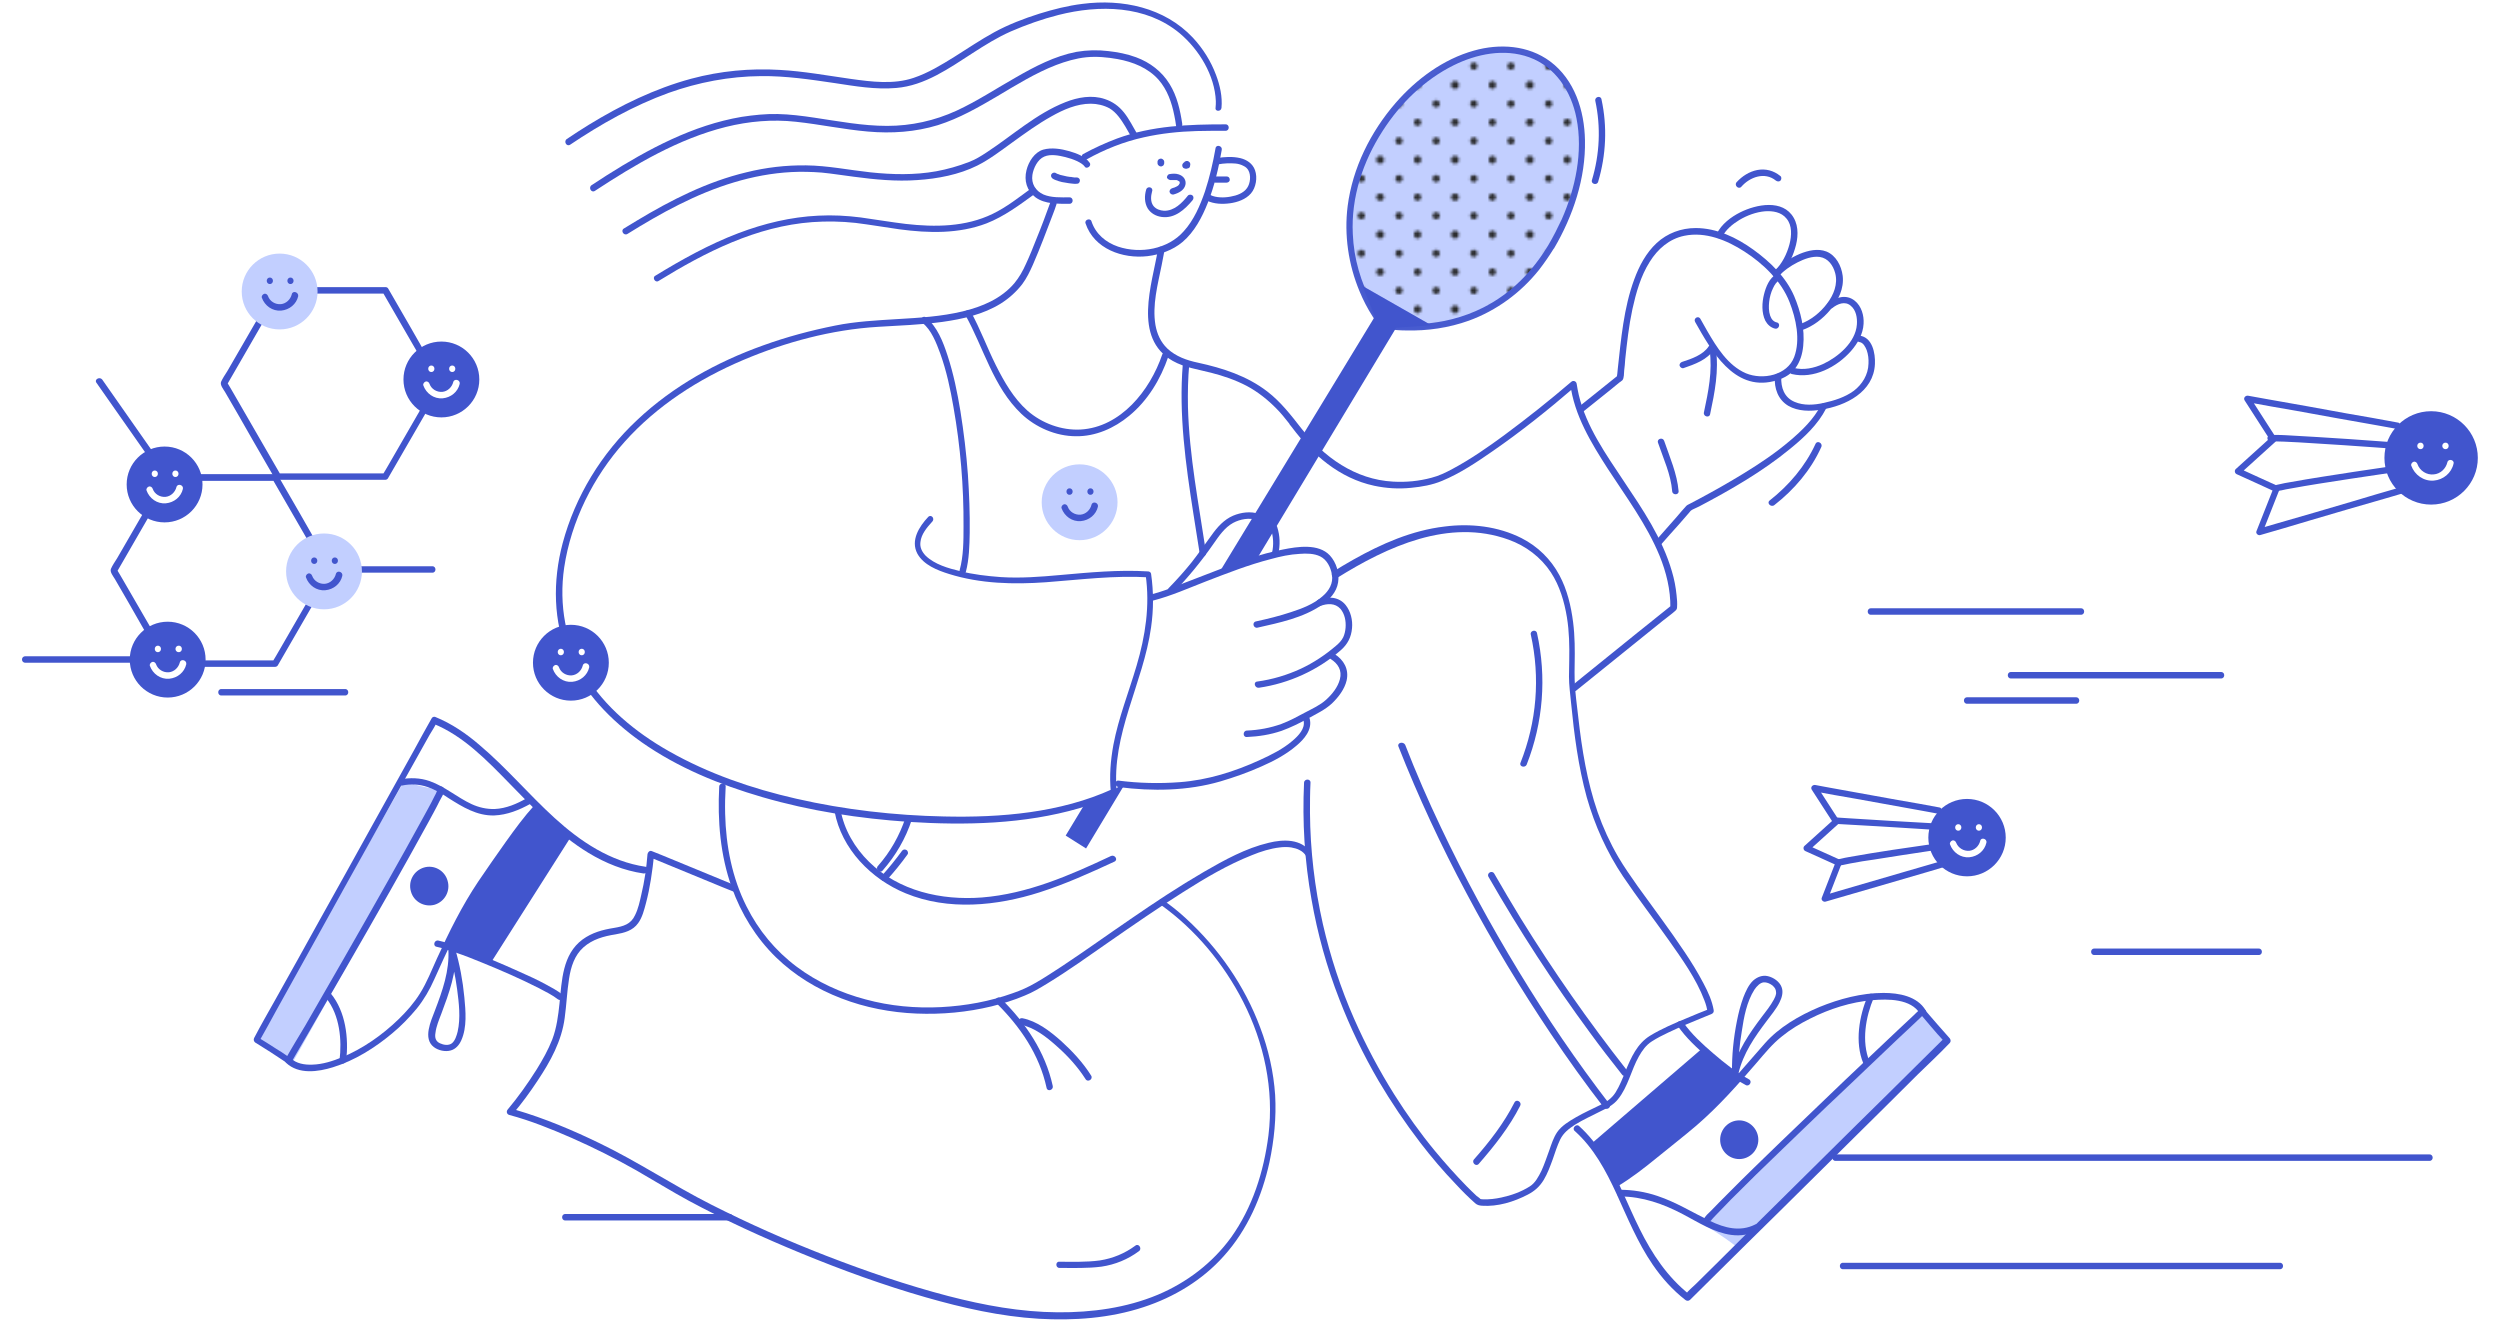 <?xml version="1.0" encoding="UTF-8"?> <!-- Generator: Adobe Illustrator 24.0.1, SVG Export Plug-In . SVG Version: 6.00 Build 0) --> <svg xmlns="http://www.w3.org/2000/svg" xmlns:xlink="http://www.w3.org/1999/xlink" id="Layer_1" x="0px" y="0px" viewBox="0 0 969.1 512" style="enable-background:new 0 0 969.1 512;" xml:space="preserve"> <style type="text/css"> .st0{fill:none;} .st1{fill:#1D1D1B;} .st2{fill:#FFFFFF;} .st3{fill:#C2CFFF;} .st4{fill:#4155CD;} .st5{opacity:0.95;} .st6{fill:url(#SVGID_1_);} </style> <pattern y="640.4" width="28.8" height="28.8" patternUnits="userSpaceOnUse" id="_x31_0_dpi_20_x25_" viewBox="1.4 -30.2 28.8 28.8" style="overflow:visible;"> <g> <rect x="1.4" y="-30.2" class="st0" width="28.8" height="28.8"></rect> <g> <path class="st1" d="M30.2,0c0.8,0,1.4-0.6,1.4-1.4c0-0.8-0.6-1.4-1.4-1.4c-0.8,0-1.4,0.6-1.4,1.4C28.8-0.6,29.4,0,30.2,0z"></path> <path class="st1" d="M15.8,0c0.8,0,1.4-0.6,1.4-1.4c0-0.8-0.6-1.4-1.4-1.4c-0.8,0-1.4,0.6-1.4,1.4C14.4-0.6,15,0,15.8,0z"></path> <path class="st1" d="M30.2-14.4c0.8,0,1.4-0.6,1.4-1.4c0-0.8-0.6-1.4-1.4-1.4c-0.8,0-1.4,0.6-1.4,1.4 C28.8-15,29.4-14.4,30.2-14.4z"></path> <path class="st1" d="M15.8-14.4c0.8,0,1.4-0.6,1.4-1.4c0-0.8-0.6-1.4-1.4-1.4c-0.8,0-1.4,0.6-1.4,1.4C14.4-15,15-14.4,15.8-14.4z "></path> <path class="st1" d="M8.6-7.2c0.8,0,1.4-0.6,1.4-1.4c0-0.8-0.6-1.4-1.4-1.4c-0.8,0-1.4,0.6-1.4,1.4C7.2-7.8,7.8-7.2,8.6-7.2z"></path> <path class="st1" d="M23-7.2c0.8,0,1.4-0.6,1.4-1.4c0-0.8-0.6-1.4-1.4-1.4c-0.8,0-1.4,0.6-1.4,1.4C21.6-7.8,22.2-7.2,23-7.2z"></path> <path class="st1" d="M8.6-21.6c0.8,0,1.4-0.6,1.4-1.4c0-0.8-0.6-1.4-1.4-1.4c-0.8,0-1.4,0.6-1.4,1.4C7.2-22.2,7.8-21.6,8.6-21.6z "></path> <path class="st1" d="M23-21.6c0.8,0,1.4-0.6,1.4-1.4c0-0.8-0.6-1.4-1.4-1.4c-0.8,0-1.4,0.6-1.4,1.4C21.6-22.2,22.2-21.6,23-21.6z "></path> </g> <g> <path class="st1" d="M1.4,0c0.8,0,1.4-0.6,1.4-1.4c0-0.8-0.6-1.4-1.4-1.4C0.6-2.9,0-2.2,0-1.4C0-0.6,0.6,0,1.4,0z"></path> <path class="st1" d="M1.4-14.4c0.8,0,1.4-0.6,1.4-1.4c0-0.8-0.6-1.4-1.4-1.4c-0.8,0-1.4,0.6-1.4,1.4C0-15,0.6-14.4,1.4-14.4z"></path> </g> <g> <path class="st1" d="M30.2-28.8c0.8,0,1.4-0.6,1.4-1.4c0-0.8-0.6-1.4-1.4-1.4c-0.8,0-1.4,0.6-1.4,1.4 C28.8-29.4,29.4-28.8,30.2-28.8z"></path> <path class="st1" d="M15.8-28.8c0.8,0,1.4-0.6,1.4-1.4c0-0.8-0.6-1.4-1.4-1.4c-0.8,0-1.4,0.6-1.4,1.4 C14.4-29.4,15-28.8,15.8-28.8z"></path> </g> <g> <path class="st1" d="M1.4-28.8c0.8,0,1.4-0.6,1.4-1.4c0-0.8-0.6-1.4-1.4-1.4C0.6-31.7,0-31,0-30.2C0-29.4,0.6-28.8,1.4-28.8z"></path> </g> </g> </pattern> <g> <path class="st2" d="M410.4,85c0,0-4.1,32-17.3,35.3c-13.2,3.3-141.1,3.3-160.4,68.8s1.9,102.9,42,112.1s150.3-3.7,150.3-3.7 l42.6-23.6l18.6-26.8l-13.4-66.6l-24.5-34.9l-5.8-63.8c2.9-4.4,2.4-11.8,1.5-17.2L410.4,85z"></path> </g> <g> <path class="st3" d="M661.4,475.3c-1.6-0.8,83.6-81.9,84-81.9c-0.4,0,9.5,11.2,9.5,11.2l-81.6,78.8 C667.5,478.8,661.4,475.3,661.4,475.3z"></path> </g> <g> <path class="st3" d="M170.5,306.1c1.8,0.3-56.9,105.9-57.3,106.1c0.4-0.1-13.6-9.1-13.6-9.1l57.1-100.4 C163.6,305.4,170.5,306.1,170.5,306.1z"></path> </g> <g> <g> <path class="st4" d="M359.8,200.4c-3.5,3.7-6.9,9.1-4.2,14.2c2.4,4.4,7.8,6.5,12.3,7.9c12.1,3.8,25.1,4.1,37.6,3.2 c13.3-1,26.5-2.7,39.8-1.9c-0.4-0.3-0.8-0.6-1.2-0.9c1.7,11.9-0.1,23.6-3.5,35.1c-3,10.2-7,20.2-9,30.7c-1.1,6-1.6,12.1-1,18.3 c0.2-0.4,0.4-0.7,0.6-1.1c-20.2,9.2-43.3,11.1-65.2,10.6c-19.3-0.4-38.6-2.6-57.4-6.9c-17.1-3.9-34-9.7-49.3-18.4 c-12.9-7.3-24.8-17.1-32.6-29.8c-7.5-12.4-10.1-27-8-41.4c2.7-18,11.3-35.2,23.4-48.7c12.5-14,28.7-24.4,45.9-31.7 c16.5-7,34.3-11.8,52.3-12.9c8.3-0.5,16.7-0.8,24.9-1.9c7.9-1.1,15.9-2.9,22.7-7.1c3.2-2,6.1-4.6,8.4-7.6c1.7-2.3,2.9-4.8,4.1-7.5 c2.8-6.4,5.2-12.9,7.7-19.4c0.5-1.3,1-2.6,1.4-3.9c0.5-1.5-1.9-2.2-2.4-0.7c-1.7,4.7-3.4,9.3-5.3,13.9c-1.3,3.3-2.6,6.6-4.1,9.8 c-1.2,2.7-2.6,5.2-4.5,7.5c-5.1,6-12.5,9.1-20,10.9c-8.3,2-16.9,2.5-25.4,3c-8,0.5-16.1,0.9-24,2.5c-9.5,1.9-18.9,4.4-28,7.7 c-17.9,6.4-34.9,15.8-48.8,28.9c-13.8,12.9-24,29.5-28.9,47.8c-3.9,14.7-3.7,30.3,2.3,44.3c5.8,13.5,16.4,24.4,28.3,32.8 c14.1,9.9,30.3,16.5,46.8,21.3c18.5,5.4,37.7,8.3,56.8,9.6c22,1.4,44.7,0.9,66.1-5.3c4.7-1.4,9.4-3.1,13.9-5.1 c0.4-0.2,0.7-0.7,0.6-1.1c-2.2-22.4,10.3-42.3,13.3-63.9c1-6.9,1-13.9,0-20.8c-0.1-0.6-0.7-0.9-1.2-0.9c-11.4-0.7-22.7,0.4-34,1.4 c-7.7,0.7-15.4,1.3-23.1,0.8c-5.3-0.4-10.6-1-15.7-2.3c-4.6-1.1-9.9-2.6-13.4-6c-1.4-1.5-2.3-3.2-2-5.3c0.3-3,2.5-5.6,4.4-7.7 C362.7,201,360.9,199.2,359.8,200.4L359.8,200.4z"></path> </g> </g> <g> <g> <path class="st4" d="M421.2,61.8c7-3.9,14.5-6.9,22.3-8.6c6.7-1.5,13.5-2.2,20.3-2.4c3.8-0.1,7.6-0.1,11.3-0.1 c1.6,0,1.6-2.5,0-2.5c-14.3,0-28.5,0.5-42.1,5.5c-4.5,1.7-8.9,3.7-13.1,6C418.6,60.4,419.8,62.6,421.2,61.8L421.2,61.8z"></path> </g> </g> <g> <g> <path class="st4" d="M473.5,41.8c0.4-4.3-0.6-8.7-2.1-12.7c-2-5.4-5.1-10.3-9-14.5c-11-11.7-27.3-15.1-42.8-13.1 c-5.7,0.7-11.2,2.1-16.7,3.8c-6,1.9-12,4.2-17.5,7.2c-5.3,2.9-10.3,6.3-15.4,9.5c-5,3.1-10.2,6.3-15.9,8.2 c-7.7,2.6-16.3,1.5-24.2,0.4c-9.2-1.3-18.4-3-27.6-3.5c-11.5-0.7-23.1,0.4-34.3,3.4c-14.1,3.8-27.4,10.3-39.8,17.9 c-2.9,1.8-5.7,3.6-8.5,5.5c-1.3,0.9-0.1,3.1,1.3,2.2c11.9-8,24.7-15.2,38.2-20.1c11.5-4.1,23.5-6.4,35.8-6.5 c9.6-0.1,19,1.3,28.5,2.7c7.9,1.2,15.9,2.6,23.9,1.9c11.1-0.9,20.6-7.7,29.6-13.5c4.8-3.1,9.6-6.1,14.8-8.4 c6-2.6,12.2-4.8,18.5-6.4c15.8-4,33.9-3.8,47,7.1c7.6,6.4,13.6,16.4,14,26.3c0,0.8,0,1.7-0.1,2.5 C470.9,43.4,473.4,43.3,473.5,41.8L473.5,41.8z"></path> </g> </g> <g> <g> <path class="st4" d="M230.6,74c15.7-10.3,32.4-20.2,50.8-24.8c8.9-2.2,18-3,27.1-2c9.4,1,18.6,3,28,3.8c9.1,0.8,18.3,0.2,27.1-2.5 c8.2-2.6,15.7-6.9,23-11.2c7.4-4.4,14.8-9,22.8-12.1c3.7-1.4,7.7-2.6,11.7-3c4-0.4,8.2,0,12.1,0.7c6,1.1,11.8,3.4,15.9,8 c3.4,3.9,5.1,8.8,6.1,13.8c0.3,1.3,0.5,2.7,0.7,4.1c0.2,1.6,2.6,0.9,2.4-0.7c-0.8-5.4-2-10.8-4.9-15.5c-3-4.9-7.6-8.4-13-10.4 c-3.5-1.3-7.2-2-10.8-2.4c-4.1-0.5-8.2-0.4-12.3,0.3c-8.4,1.6-16.2,5.7-23.5,9.9c-7.6,4.3-15,9.2-23,12.9 c-8.5,3.9-17.6,5.9-26.9,5.9c-9.5,0-18.9-1.8-28.3-3.2c-4.7-0.7-9.4-1.3-14.2-1.4c-4.6-0.1-9.3,0.4-13.9,1.1 c-18.9,3.2-36.2,12.5-52.2,22.6c-2,1.3-4,2.6-6,3.9C228,72.7,229.2,74.9,230.6,74L230.6,74z"></path> </g> </g> <g> <g> <path class="st4" d="M243.2,90.7c13-8.1,26.6-15.6,41.3-20c7.3-2.2,14.7-3.6,22.3-4c3.9-0.2,7.8-0.1,11.7,0.2 c4.2,0.4,8.3,1.1,12.4,1.6c8.2,1.1,16.5,1.9,24.7,1.3c7.8-0.5,16.2-2.1,23.2-5.6c4.8-2.4,9.2-5.8,13.5-8.9 c5-3.6,9.9-7.2,15.3-10.2c4.6-2.6,9.8-4.9,15.2-4.9c2.5,0,5.1,0.6,7.3,1.8c2.7,1.6,4.5,4.4,6.1,7c0.8,1.3,1.5,2.7,2.3,4 c0.8,1.4,3,0.1,2.2-1.3c-1.6-2.7-3-5.6-5-8.1c-2-2.5-4.4-4.2-7.4-5.2c-5-1.7-10.5-0.7-15.3,1.2c-11.4,4.5-20.5,12.9-30.6,19.5 c-2.1,1.4-4.4,2.8-6.8,3.7c-4.1,1.6-8.4,2.8-12.7,3.6c-8.4,1.5-17,1.3-25.5,0.4c-8.3-0.9-16.5-2.6-24.9-2.7 c-7.8-0.1-15.6,0.8-23.2,2.7c-15.1,3.6-29.1,10.7-42.4,18.7c-1.7,1-3.4,2.1-5.1,3.1C240.5,89.4,241.8,91.5,243.2,90.7L243.2,90.7z "></path> </g> </g> <g> <g> <path class="st4" d="M255.3,108.9c18.2-11.2,37.9-21.2,59.6-22.8c5.6-0.4,11.1-0.3,16.7,0.3c5.7,0.7,11.4,1.7,17.1,2.5 c11.3,1.5,22.9,1.8,33.7-2.3c6.9-2.7,12.9-7.2,18.8-11.5c1.3-0.9,0-3.1-1.3-2.2c-4.8,3.5-9.7,7.4-15.1,10 c-10.5,5.1-22.3,5.2-33.7,3.9c-5.8-0.7-11.6-1.7-17.4-2.5c-5.5-0.7-11-1-16.5-0.7c-10.6,0.5-21,3-31,6.8 c-11.3,4.3-21.9,10.2-32.2,16.5C252.7,107.6,254,109.8,255.3,108.9L255.3,108.9z"></path> </g> </g> <g> <g> <path class="st4" d="M420.8,86.6c3.3,9.9,14.4,13.8,24,12.7c4.9-0.6,9.8-2.3,13.6-5.5c4.6-3.9,7.6-9.6,9.8-15.2 c2.6-6.6,4.2-13.5,5.4-20.5c0.3-1.6-2.1-2.2-2.4-0.7c-1,5.7-2.3,11.3-4.1,16.8c-1.9,5.5-4.3,11.1-8.2,15.4c-6.1,7-16.8,8.9-25.5,6 c-4.7-1.6-8.7-4.9-10.3-9.8C422.7,84.4,420.3,85.1,420.8,86.6L420.8,86.6z"></path> </g> </g> <g> <g> <path class="st4" d="M467.9,77.8c2.7,1.3,6,1.4,8.9,1c2.9-0.4,6.1-1.5,8.1-3.8c2-2.3,2.6-6.2,1.6-9c-0.9-2.6-3.2-4.1-5.7-4.7 c-3-0.7-6.2-0.5-9.2,0c-1.6,0.3-0.9,2.7,0.7,2.4c2.1-0.4,4.5-0.5,6.7-0.3c1,0.1,2.1,0.4,3,0.9c0.9,0.4,1.5,1,1.9,1.7 c1.1,1.9,0.8,5.1-0.5,6.9c-1.4,2-4,2.9-6.3,3.3c-2.5,0.5-5.7,0.5-7.9-0.6C467.7,74.9,466.4,77.1,467.9,77.8L467.9,77.8z"></path> </g> </g> <g> <g> <path class="st4" d="M471.1,70.8c1.5,0,2.9,0,4.4,0c0.7,0,1.3-0.6,1.2-1.2c0-0.7-0.5-1.2-1.2-1.2c-1.5,0-2.9,0-4.4,0 c-0.7,0-1.3,0.6-1.2,1.2C469.9,70.3,470.4,70.8,471.1,70.8L471.1,70.8z"></path> </g> </g> <g> <g> <path class="st4" d="M422.4,63.1c-1.7-2.5-5.2-3.7-7.9-4.5c-3.1-0.9-6.9-1.5-10.1-0.6c-3.4,1-5.7,4.7-6.5,8c-1,4,0.1,7.9,3.5,10.5 c3.7,2.7,8.8,2.5,13.2,2.5c1.6,0,1.6-2.5,0-2.5c-3.4,0-7,0.2-10.1-1.1c-3.1-1.4-4.8-4.2-4.3-7.6c0.4-2.6,2-6,4.6-7.1 c2.5-1.1,5.7-0.4,8.2,0.2c1.6,0.4,3.1,0.9,4.6,1.6c1,0.5,2.3,1.2,2.9,2.1C421.1,65.7,423.3,64.4,422.4,63.1L422.4,63.1z"></path> </g> </g> <g> <g> <path class="st4" d="M408,69.2c0.7,0.5,1.5,0.7,2.3,1c0.9,0.3,1.8,0.5,2.7,0.6c0.9,0.2,1.9,0.3,2.8,0.4c0.6,0.1,1.3,0.1,1.9,0 c0.7-0.1,1-0.9,0.9-1.5c-0.2-0.7-0.9-1-1.5-0.9c-0.2,0,0.4,0,0,0c-0.1,0-0.2,0-0.3,0c-0.3,0-0.6,0-0.9-0.1c-0.2,0-0.4,0-0.6-0.1 c-0.1,0-0.2,0-0.3,0c-0.1,0-0.4-0.1-0.1,0c-0.4-0.1-0.9-0.1-1.3-0.2c-0.9-0.2-1.8-0.4-2.6-0.6c-0.2-0.1-0.4-0.1-0.5-0.2 c-0.1,0-0.2-0.1-0.3-0.1c-0.1,0-0.4-0.2-0.1,0c-0.3-0.1-0.6-0.3-0.8-0.4c-0.6-0.4-1.4-0.1-1.7,0.4C407.2,68.1,407.5,68.8,408,69.2 L408,69.2z"></path> </g> </g> <g> <g> <path class="st4" d="M454.2,69.8c0.1,0,0.5-0.1,0.1,0c0.1,0,0.2,0,0.4,0c0.2,0,0.4,0,0.7,0c0.2,0,0.4,0,0.6,0c-0.4,0-0.1,0,0,0 c0.1,0,0.2,0,0.3,0.1c0.2,0,0.3,0.1,0.5,0.2c0.2,0.1-0.3-0.2-0.1,0c0.1,0,0.2,0.1,0.2,0.1c0.1,0,0.1,0.1,0.2,0.1 c0.2,0.1-0.2-0.2-0.1-0.1c0.1,0.1,0.2,0.2,0.3,0.3c0.2,0.2-0.2-0.3-0.1-0.1c0,0.1,0.1,0.1,0.1,0.2c0,0.1,0.1,0.3,0,0 c-0.1-0.3,0,0,0,0.1c0,0.1,0,0.1,0,0.2c0,0.2,0-0.4,0-0.1c0,0.1,0,0.1,0,0.2c0,0.1,0,0.3,0,0.1c0-0.3,0,0,0,0c0,0.1,0,0.1-0.1,0.2 c-0.1,0.3,0.2-0.3,0-0.1c0,0.1-0.1,0.1-0.1,0.2c0,0.1-0.1,0.1-0.1,0.2c-0.2,0.2,0.2-0.2,0,0c-0.1,0.1-0.2,0.3-0.4,0.4 c0,0-0.1,0-0.1,0.1c-0.2,0.1,0,0,0.1-0.1c-0.1,0.1-0.2,0.1-0.3,0.2c-0.2,0.1-0.4,0.2-0.6,0.3c-0.1,0-0.5,0.2-0.1,0.1 c-0.1,0-0.3,0.1-0.4,0.1c-0.3,0.1-0.6,0.2-0.9,0.3c-0.6,0.2-1.1,0.9-0.9,1.5c0.2,0.7,0.9,1,1.5,0.9c1.9-0.5,4.1-1.6,4.6-3.7 c0.2-0.8,0.1-1.7-0.4-2.5c-0.5-0.8-1.3-1.3-2.2-1.6c-1.2-0.4-2.4-0.3-3.6-0.1c-0.6,0.1-1.1,0.9-0.9,1.5 C452.8,69.6,453.5,69.9,454.2,69.8L454.2,69.8z"></path> </g> </g> <g> <g> <path class="st4" d="M448.7,62.7c0,0.1,0,0.3,0,0.4c0,0,0,0,0,0.1c0,0.2,0,0.3,0.1,0.5c0.1,0.2,0.1,0.3,0.3,0.4 c0.1,0.1,0.2,0.2,0.4,0.3c0.1,0.1,0.3,0.1,0.5,0.1c0.1,0,0.2,0,0.3,0c0.2-0.1,0.4-0.2,0.6-0.3c0.1-0.1,0.1-0.2,0.2-0.3 c0.1-0.2,0.2-0.4,0.2-0.6c0-0.1,0-0.3,0-0.4c0,0,0,0,0-0.1c0-0.2,0-0.3-0.1-0.5c-0.1-0.2-0.1-0.3-0.3-0.4 c-0.1-0.1-0.2-0.2-0.4-0.3c-0.1-0.1-0.3-0.1-0.5-0.1c-0.1,0-0.2,0-0.3,0c-0.2,0.1-0.4,0.2-0.6,0.3c-0.1,0.1-0.1,0.2-0.2,0.3 C448.7,62.3,448.7,62.5,448.7,62.7L448.7,62.7z"></path> </g> </g> <g> <g> <path class="st4" d="M459.7,65.4c0.1,0,0.2,0,0.2,0c0.1,0,0.3,0,0.4-0.1c0.1,0,0.3-0.1,0.4-0.1c0.1-0.1,0.2-0.1,0.3-0.2 c0,0,0.1-0.1,0.1-0.1c0,0,0.1-0.1,0.1-0.2c0.1-0.1,0.1-0.2,0.1-0.3c0,0,0,0,0,0c0-0.1,0-0.3,0.1-0.4c0-0.1,0-0.2,0-0.3 c0-0.2,0-0.3-0.1-0.5c-0.1-0.2-0.1-0.3-0.3-0.4c-0.1-0.1-0.2-0.2-0.4-0.3c-0.1-0.1-0.3-0.1-0.5-0.1c-0.1,0-0.2,0-0.3,0 c-0.2,0.1-0.4,0.2-0.6,0.3c-0.1,0.1-0.1,0.2-0.2,0.3c-0.1,0.2-0.2,0.4-0.2,0.6c0,0.1,0,0.2,0,0.3c0-0.1,0-0.2,0-0.3 c0,0,0,0.1,0,0.1c0-0.1,0.1-0.2,0.1-0.3c0,0,0,0,0,0c0.1-0.1,0.1-0.2,0.2-0.3c0,0,0,0,0,0c0.1-0.1,0.2-0.1,0.3-0.2c0,0,0,0,0,0 c0.1,0,0.2-0.1,0.3-0.1c0,0-0.1,0-0.1,0c0.1,0,0.2,0,0.3,0c-0.1,0-0.2,0-0.3,0c-0.2,0-0.3,0-0.5,0.1c-0.2,0.1-0.3,0.1-0.4,0.3 c-0.1,0.1-0.2,0.2-0.3,0.4c-0.1,0.1-0.1,0.3-0.1,0.5c0,0.1,0,0.2,0,0.3c0.1,0.2,0.2,0.4,0.3,0.6c0.1,0.1,0.2,0.1,0.3,0.2 C459.3,65.4,459.5,65.4,459.7,65.4L459.7,65.4z"></path> </g> </g> <g> <g> <path class="st4" d="M374.2,122.1c7.1,12.7,10.8,27.9,21.7,38.3c5.6,5.3,13.4,8.7,21.2,8.7c7.6,0.1,14.8-3.1,20.6-7.9 c7.2-5.9,12.2-14.2,15.2-23c0.5-1.5-1.9-2.2-2.4-0.7c-4.7,13.8-16,28.1-31.6,29c-7.4,0.4-15-2.4-20.6-7.3 c-5.4-4.8-9.1-11.3-12.3-17.7c-3.4-6.8-6-14-9.7-20.7C375.6,119.4,373.4,120.7,374.2,122.1L374.2,122.1z"></path> </g> </g> <g> <g> <path class="st4" d="M357.6,125.2c3.4,2.6,5.4,7.8,6.9,11.9c2.4,6.7,3.9,13.7,5.1,20.7c2.7,15.2,4,30.8,3.9,46.2 c0,5.6,0,11.6-1.5,17c-0.4,1.6,2,2.2,2.4,0.7c1.3-4.9,1.4-10.2,1.5-15.2c0.1-7.5-0.2-15-0.7-22.5c-0.6-8.2-1.6-16.5-2.9-24.6 c-1.2-7.3-2.7-14.6-5-21.6c-1.7-5.2-4-11.3-8.5-14.8C357.6,122.1,356.4,124.3,357.6,125.2L357.6,125.2z"></path> </g> </g> <g> <g> <path class="st4" d="M458.5,141.2c-1.6,19.4,1.1,38.7,4.1,57.9c0.8,5.3,1.7,10.5,2.5,15.8c0.2,1.6,2.6,0.9,2.4-0.7 c-2.8-18.8-6.5-37.4-7-56.5c-0.1-5.5,0-11,0.5-16.5C461.1,139.6,458.6,139.6,458.5,141.2L458.5,141.2z"></path> </g> </g> <g> <g> <path class="st4" d="M657.1,124.8c6.3,11.2,15,26.7,30.3,23c3.3-0.8,6.4-2.2,8.5-5c1.9-2.5,2.8-5.6,3.1-8.7 c0.7-6.5-1-13.4-3.5-19.3c-3.2-7.4-9.3-13.3-15.8-18c-6.5-4.7-14.2-8.4-22.4-8.4c-5.6,0-11,2-15.1,5.8c-4.1,3.8-6.8,8.9-8.7,14.1 c-4.1,11.1-5.1,23.1-6.4,34.8c-0.1,1.1-0.2,2.3-0.4,3.4c0.1-0.3,0.2-0.6,0.4-0.9c-5,4-10.1,8.1-15.1,12.1c-1.3,1,0.5,2.8,1.8,1.8 c3.7-3,7.4-5.9,11.1-8.9c0.9-0.8,1.9-1.5,2.8-2.3c0.4-0.3,0.9-0.6,1.2-0.9c0.7-0.8,0.6-2.8,0.7-3.8c0.2-1.4,0.3-2.8,0.4-4.3 c0.7-6.5,1.4-13,2.8-19.5c1.4-6.3,3.2-12.8,6.7-18.3c3.1-5,7.6-8.9,13.4-10.1c8.2-1.7,16.5,1.7,23.3,6.1 c7.3,4.7,14.3,11.4,17.5,19.6c2.5,6.4,4.3,14.6,1.8,21.3c-2.7,7.1-12.2,9-18.7,6.3c-7-3-11.4-10.2-15-16.4 c-0.9-1.5-1.7-3.1-2.6-4.6C658.4,122.1,656.3,123.4,657.1,124.8L657.1,124.8z"></path> </g> </g> <g> <g> <path class="st4" d="M662.4,134.2c-2.2,3.4-6.7,4.9-10.4,6.1c-0.6,0.2-1.1,0.9-0.9,1.5c0.2,0.6,0.9,1.1,1.5,0.9 c4.3-1.5,9.3-3.2,11.8-7.3C665.4,134.1,663.2,132.9,662.4,134.2L662.4,134.2z"></path> </g> </g> <g> <g> <path class="st4" d="M667.6,91.8c1.4-2.8,4-4.9,6.6-6.5c3-1.8,6.5-3.1,10-3.4c3-0.2,6.3,0.3,8.3,2.8c2.3,2.7,2,6.7,1.2,9.9 c-1,3.8-2.9,7.7-5.8,10.4c-1.2,1.1,0.6,2.9,1.8,1.8c2.9-2.7,5-6.6,6.1-10.4c1.2-3.8,1.6-8.4-0.5-12c-4.2-7.3-14.5-5.2-20.7-2.1 c-3.6,1.8-7.3,4.6-9.1,8.3C664.8,92,666.9,93.2,667.6,91.8L667.6,91.8z"></path> </g> </g> <g> <g> <path class="st4" d="M689.2,107.2c2.2-2.2,4.8-4.1,7.6-5.5c2.6-1.3,5.7-2.5,8.6-2.1c3.3,0.5,5.2,3.3,6,6.3 c1.1,4.2-0.6,8.4-3.1,11.7c-2.6,3.5-6.4,6.6-10.5,8c-1.5,0.5-0.9,2.9,0.7,2.4c4.3-1.5,8.1-4.4,11-7.9c3.1-3.6,5.4-8.3,4.8-13.2 c-0.5-3.9-2.6-7.9-6.3-9.4c-3.3-1.3-7.1-0.4-10.3,0.9c-3.8,1.6-7.2,4-10.1,6.9C686.3,106.6,688.1,108.3,689.2,107.2L689.2,107.2z"></path> </g> </g> <g> <g> <path class="st4" d="M710.3,119.4c2-1.6,4.9-2.8,7.1-0.9c2.1,1.7,2.6,4.7,2.4,7.3c-0.5,6.9-7.3,12.6-13.1,15.3 c-3.5,1.6-7.6,2.5-11.4,1.5c-1.6-0.4-2.2,2-0.7,2.4c8.4,2,17.4-2.7,22.9-8.9c2.6-3,4.7-6.6,4.9-10.6c0.2-3.2-0.8-6.8-3.4-8.9 c-3.3-2.7-7.4-1.4-10.5,1C707.3,118.6,709,120.3,710.3,119.4L710.3,119.4z"></path> </g> </g> <g> <g> <path class="st4" d="M688,146c-0.3,4.5,1.2,8.9,5.2,11.3c3.8,2.2,8.6,2.2,12.8,1.5c9.5-1.5,20.3-6.8,20.8-17.7 c0.2-4.2-1-10.4-6-11c-1.6-0.2-1.6,2.3,0,2.5c1.5,0.2,2.3,1.9,2.8,3.1c0.6,1.7,0.8,3.5,0.7,5.3c-0.1,4.2-2.4,8-5.7,10.5 c-3.4,2.5-7.6,3.8-11.7,4.7c-3.6,0.8-7.7,1.1-11.2-0.4c-4.1-1.7-5.4-5.6-5.2-9.7C690.6,144.4,688.1,144.4,688,146L688,146z"></path> </g> </g> <g> <g> <path class="st4" d="M662.7,135.6c1.2,8.2-0.5,16.3-2.2,24.3c-0.3,1.6,2.1,2.2,2.4,0.7c1.8-8.5,3.5-17,2.2-25.6 C664.9,133.4,662.5,134.1,662.7,135.6L662.7,135.6z"></path> </g> </g> <g> <g> <path class="st4" d="M688.7,106.3c-2.8,1.3-4.2,5-4.9,7.8c-0.8,3.2-1,7.1,0.5,10.2c0.8,1.5,2.1,2.7,3.8,3.1 c1.6,0.3,2.2-2.1,0.7-2.4c-1.3-0.3-2.1-1.2-2.6-2.6c-0.6-1.7-0.6-3.6-0.4-5.4c0.2-1.8,0.7-3.7,1.5-5.3c0.6-1.3,1.4-2.6,2.7-3.2 C691.4,107.8,690.1,105.6,688.7,106.3L688.7,106.3z"></path> </g> </g> <g> <g> <path class="st4" d="M705.9,157c-2.8,5.5-7.4,9.9-12,13.8c-5.5,4.7-11.6,8.8-17.8,12.6c-5.7,3.5-11.5,6.8-17.5,10 c-1.2,0.6-2.4,1.3-3.6,1.9c-0.6,0.3-1.1,0.5-1.5,1c-1.2,1.3-2.3,2.6-3.4,3.9c-2.7,3.1-5.5,6.2-8.2,9.3c-1.1,1.2,0.7,3,1.8,1.8 c2.4-2.7,4.7-5.4,7.1-8c1.3-1.5,2.7-3.1,4-4.6c0.2-0.3,0.5-0.6,0.7-0.8c0.6-0.5,2.3-1.1,3.2-1.6c12.3-6.5,24.5-13.5,35.2-22.3 c5.4-4.4,10.8-9.4,14-15.7C708.8,156.8,706.6,155.6,705.9,157L705.9,157z"></path> </g> </g> <g> <g> <path class="st4" d="M448.9,96.5c-2.3,13.8-9.9,34.5,5.7,43.4c4.6,2.6,9.9,3.3,14.9,4.6c4.7,1.2,9.4,2.8,13.8,5.1 c4.3,2.3,8.2,5.4,11.6,8.9c1.7,1.7,3.2,3.6,4.7,5.5c0.1,0.1,0.2,0.2,0.2,0.3c0.2,0.3,0,0,0.1,0.2c0.3,0.3,0.5,0.7,0.8,1 c8.1,10.8,18.5,19.9,32,22.8c4.7,1,9.5,1.3,14.3,0.8c4.1-0.4,8.2-1.1,12-2.7c7-2.9,13.4-7.2,19.6-11.5c11-7.6,21.5-16,31.6-24.7 c0.2-0.2,0.4-0.3,0.6-0.5c-0.7-0.3-1.4-0.6-2.1-0.9c1.5,12.1,8.1,22.9,14.6,33c7.1,10.9,15,21.5,20,33.6 c2.6,6.4,4.3,13.2,4.2,20.2c0.1-0.3,0.2-0.6,0.4-0.9c-4.4,3.5-8.7,7-13.1,10.5c-6.9,5.6-13.9,11.2-20.8,16.8 c-1.6,1.3-3.2,2.6-4.8,3.9c-1.3,1,0.5,2.8,1.8,1.8c4.3-3.5,8.6-6.9,12.9-10.4c6.9-5.6,13.8-11.1,20.7-16.7c1.6-1.3,3.5-2.6,5-4 c0.4-0.4,0.5-0.8,0.5-1.3c0.1-1.5,0-3-0.2-4.6c-0.3-3.1-0.9-6.2-1.8-9.2c-3.7-12.8-11.3-24-18.6-34.9 c-6.9-10.4-14.6-21.2-17.5-33.5c-0.3-1.4-0.6-2.8-0.8-4.2c-0.1-1.1-1.3-1.6-2.1-0.9c-8.4,7.2-17.1,14.1-26,20.7 c-6.4,4.7-13,9.3-20.1,13.1c-2.6,1.4-5.3,2.7-8.1,3.4c-4.8,1.3-9.9,1.8-14.9,1.5c-14.7-0.8-26.8-9.5-35.6-20.7 c-3.9-5-7.9-10.2-13.1-14.2c-7.9-6.1-17.3-9.1-26.9-11.2c-4.3-0.9-8.6-2.4-11.9-5.5c-2.6-2.5-4-5.7-4.6-9.1 c-1.3-7.7,0.9-15.7,2.4-23.2c0.4-1.9,0.7-3.8,1.1-5.7C451.6,95.6,449.2,95,448.9,96.5L448.9,96.5z"></path> </g> </g> <g> <path class="st2" d="M446.7,231.6c16.2-4.2,61.1-27.7,68.9-14.1c9.1,15.9-14.8,21.5-28.5,24.6"></path> <g> <path class="st4" d="M447,232.8c7-1.8,13.7-4.8,20.4-7.4c8.3-3.2,16.7-6.5,25.3-8.7c3.6-1,7.3-1.8,11.1-2c2.6-0.2,5.6-0.2,8,1 c2.6,1.3,4,4.2,4.5,7c0.6,3.4-1.1,6.3-3.7,8.5c-3.4,3-7.9,4.7-12.2,6.1c-4.5,1.5-9,2.6-13.6,3.6c-1.6,0.4-0.9,2.8,0.7,2.4 c8.4-1.9,17.7-3.8,24.9-8.8c3-2.1,5.7-4.9,6.3-8.7c0.6-3.6-0.7-7.8-3.2-10.5c-4.4-4.7-12.6-3.4-18.1-2.3c-9,1.7-17.6,5-26.2,8.3 c-4.7,1.8-9.3,3.6-14,5.4c-3.6,1.4-7.2,2.8-10.9,3.7C444.8,230.8,445.4,233.3,447,232.8L447,232.8z"></path> </g> </g> <g> <g> <path class="st4" d="M511.8,234.9c2.7-1,5.7-1.2,7.8,1.1c1.7,2,2.2,4.8,2,7.3c-0.1,1.3-0.4,2.6-0.9,3.7c-0.7,1.4-1.7,2.4-2.9,3.4 c-4.1,3.5-8.6,6.5-13.5,8.8c-5.4,2.5-11.1,4.2-17,5c-1.6,0.2-0.9,2.6,0.7,2.4c11.7-1.7,22.9-6.8,31.8-14.6c2.6-2.3,4-5,4.3-8.5 c0.3-3.1-0.5-6.5-2.5-9c-2.6-3.2-6.8-3.4-10.5-2.1C509.7,233.1,510.3,235.5,511.8,234.9L511.8,234.9z"></path> </g> </g> <g> <g> <path class="st4" d="M515.9,255.5c2.8,1.8,4.4,4.4,3.5,7.8c-0.8,3.1-3,5.8-5.3,7.9c-2.4,2.2-5.4,3.5-8.2,5c-3,1.6-5.9,3.2-9.1,4.4 c-4.4,1.6-8.9,2.4-13.5,2.6c-1.6,0.1-1.6,2.6,0,2.5c4.6-0.2,9.1-0.9,13.5-2.4c3.6-1.3,7-3,10.3-4.8c3.2-1.8,6.5-3.3,9.2-5.8 c2.5-2.4,4.9-5.5,5.7-8.9c1-4.4-1.1-8-4.7-10.3C515.8,252.4,514.5,254.6,515.9,255.5L515.9,255.5z"></path> </g> </g> <g> <g> <path class="st4" d="M505.3,279.3c0.8,3.1-2.1,6-4.2,7.8c-3.7,3.2-8.3,5.5-12.7,7.5c-9.8,4.5-20.3,7.8-31.1,8.6 c-7.9,0.6-15.9,0.4-23.7-0.6c-1.6-0.2-1.6,2.3,0,2.5c13.1,1.7,26.8,1.5,39.5-2.2c5.4-1.6,10.8-3.5,15.9-5.8 c4.8-2.1,9.5-4.6,13.5-8c3-2.5,6.3-6.2,5.2-10.5C507.3,277.1,504.9,277.8,505.3,279.3L505.3,279.3z"></path> </g> </g> <g> <g> <path class="st4" d="M642.7,171.6c2.1,6.2,5,12.3,5.5,18.8c0.1,1.6,2.6,1.6,2.5,0c-0.6-6.8-3.4-13.1-5.6-19.5 C644.6,169.4,642.2,170,642.7,171.6L642.7,171.6z"></path> </g> </g> <g> <g> <path class="st4" d="M518.2,224.1c19.5-12.2,43.5-23.3,66.6-14.9c6.7,2.4,12.5,6.8,16.4,12.7c3.4,5.2,5.2,11.3,6.2,17.4 c0.9,5.5,1,11.1,0.9,16.7c0,2.1-0.1,4.2-0.1,6.3c0,3.4,0.5,6.8,0.8,10.1c1.2,12.3,2.8,24.7,6.1,36.7c3.1,10.9,7.8,21.3,14.1,30.7 c5.6,8.3,11.7,16.2,17.5,24.4c5.2,7.4,10.8,15.1,14,23.6c0.6,1.5,1,3.1,1.3,4.7c0.3-0.5,0.6-1,0.9-1.5c-3.1,1.2-6.1,2.4-9.1,3.7 c-4.8,2-9.8,4.1-14.2,6.8c-5,3.1-7.3,8.4-9.5,13.7c-1.1,2.8-2.2,5.6-3.8,8.2c-1.5,2.4-3.5,3.7-5.9,4.9c-3.2,1.6-6.4,3-9.5,4.8 c-2.6,1.5-5.6,3.3-7.3,5.8c-1.4,2.1-2.2,4.6-3,6.9c-1,2.7-1.9,5.5-3.1,8.1c-1.1,2.2-2.4,4.7-4.5,6c-3.3,2.1-7.2,3.5-11,4.3 c-2.3,0.5-4.7,0.8-7.1,0.7c-0.3,0-0.6,0-0.9-0.1c-0.1,0-0.2,0-0.3,0c-0.3,0,0.1,0,0,0c-0.2-0.2,0.6,0.6,0.4,0.3 c-0.3-0.6-1.2-1.1-1.7-1.5c-1.3-1.2-2.6-2.5-3.9-3.8c-4.3-4.4-8.4-9-12.3-13.7c-5.7-6.9-10.9-14.2-15.7-21.8 c-5.9-9.4-11.1-19.2-15.6-29.4c-5.2-11.8-9.2-24.1-12.1-36.7c-3.2-14.2-4.9-28.7-5-43.2c0-3.9,0-7.7,0.2-11.6 c0.1-1.6-2.4-1.6-2.5,0c-0.7,15.2,0.2,30.4,2.9,45.3c2.3,13.2,5.9,26.2,10.8,38.7c4.2,10.9,9.3,21.5,15.2,31.6 c4.9,8.3,10.3,16.3,16.2,24c4.3,5.6,8.8,10.9,13.7,16c2.4,2.6,4.9,5.1,7.5,7.4c0.8,0.7,1.5,0.9,2.7,1c6.1,0.4,12.3-1.5,17.7-4.3 c2.7-1.4,4.6-3.1,6.2-5.7c1.5-2.5,2.5-5.3,3.5-8c0.9-2.6,1.7-5.2,2.9-7.7c1.3-2.6,3.3-4.1,5.7-5.7c3.2-2,6.6-3.5,9.9-5.2 c2.5-1.2,5.1-2.5,6.8-4.7c3.9-4.8,5.1-11.3,8.1-16.6c1.3-2.3,2.8-4.4,5-5.8c2-1.3,4.2-2.4,6.3-3.4c4.6-2.2,9.4-4.2,14.1-6.1 c0.9-0.4,1.8-0.7,2.7-1.1c0.7-0.3,1-0.8,0.9-1.5c-0.6-3.6-2.2-7.1-3.9-10.3c-2.2-4.2-4.7-8.3-7.4-12.3c-5.8-8.7-12.1-17-18.2-25.5 c-2.6-3.7-5.2-7.4-7.5-11.3c-3.2-5.5-5.9-11.4-8-17.4c-4.1-11.9-6.1-24.3-7.5-36.8c-0.5-4.8-1.3-9.7-1.4-14.5c-0.1-2,0-3.9,0-5.9 c0.1-5.5,0.1-10.9-0.6-16.4c-0.8-6.3-2.3-12.6-5.3-18.2c-3.3-6.2-8.4-11.2-14.7-14.4c-9.1-4.6-19.7-5.8-29.8-4.5 c-12.7,1.5-24.5,6.7-35.5,12.9c-2.7,1.5-5.3,3.1-7.9,4.7C515.6,222.8,516.9,224.9,518.2,224.1L518.2,224.1z"></path> </g> </g> <g> <g> <path class="st4" d="M508.1,330.4c-3.7-5.3-10.6-5.1-16.3-3.7c-8.9,2.1-17.2,6.7-25,11.2c-9.8,5.7-19.3,12-28.6,18.4 c-8.8,6-17.4,12.2-26.3,18.1c-3.4,2.2-6.8,4.5-10.3,6.5c-3.1,1.8-5.8,3-9,4.1c-8.9,3.2-18.3,4.9-27.8,5.4 c-9.8,0.5-19.8-0.4-29.3-3c-9.5-2.5-18.7-6.7-26.6-12.6c-8.3-6.2-14.9-14.2-19.5-23.4c-5.6-11.1-8-23.5-8.3-35.9 c-0.1-3.5,0-7.1,0.2-10.6c0.1-1.6-2.4-1.6-2.5,0c-0.7,13.2,0.4,26.7,4.9,39.2c3.6,10.1,9.4,19.5,17.1,27 c7.2,7,15.9,12.3,25.3,15.9c9.3,3.6,19.3,5.5,29.2,5.9c9.8,0.4,19.6-0.5,29.1-2.8c4.4-1.1,8.7-2.4,12.9-4.2c3-1.2,5.8-2.9,8.6-4.6 c8.2-5,16-10.6,23.9-16.1c9.5-6.6,18.9-13.1,28.7-19.3c8.5-5.4,17.4-10.7,26.8-14.4c3.4-1.4,7.2-2.6,10.8-3c1.4-0.2,3.1-0.2,4.4,0 c1.1,0.2,2.4,0.5,3.4,1.1c1,0.5,1.8,1.3,2.4,2.2C506.9,332.9,509,331.7,508.1,330.4L508.1,330.4z"></path> </g> </g> <g> <g> <path class="st4" d="M610.4,438.4c7.4,6.6,12.1,15.4,16.2,24.3c4.3,9.4,8.2,19,14.1,27.6c3.5,5.1,7.7,9.8,12.6,13.6 c0.5,0.4,1.2,0.5,1.8,0c3.3-3.3,6.7-6.6,10-9.9c8-7.9,16-15.9,24.1-23.8c9.7-9.6,19.4-19.2,29.1-28.8c8.4-8.3,16.8-16.6,25.1-24.9 c4.1-4,8.3-7.9,12.2-12c0.1-0.1,0.1-0.1,0.2-0.2c0.5-0.5,0.4-1.3,0-1.8c-1.5-1.7-3.1-3.5-4.6-5.2c-1.1-1.2-2.1-2.5-3.2-3.7 c-0.4-0.5-0.8-0.9-1.2-1.4c-0.2-0.2,0-0.1-0.2-0.3c-0.4-0.3,0.2-0.9-0.1,0.7c-0.2,0.2-0.4,0.5-0.6,0.7c0,0,0,0,0,0 c1.4-0.6,0.4-2.6-1-2.3c-0.4,0.1-0.8,0.5-1.2,0.8c-0.6,0.5-1.1,1-1.7,1.6c-2.1,2-4.2,3.9-6.3,5.9c-6.8,6.5-13.7,12.9-20.5,19.4 c-8.2,7.9-16.5,15.8-24.7,23.7c-6.9,6.7-13.9,13.4-20.7,20.3c-2.2,2.2-4.4,4.4-6.5,6.6c-0.9,0.9-2.5,2.2-2.9,3.5 c-0.2,0.6,0.1,1.2,0.6,1.5c1.4,0.9,2.6-1.3,1.3-2.2c0.2,0.1,1,1.5,0.5,1.6c0,0,0.1-0.2,0.1-0.2c0,0,0.2-0.2,0.2-0.2 c-0.2,0.2-0.1,0.1,0.1-0.1c0.5-0.6,1.1-1.3,1.7-1.9c2-2.1,4-4.1,6-6.2c6.5-6.5,13.1-13,19.8-19.4c8-7.7,15.9-15.4,24-23 c6.9-6.6,13.9-13.2,20.8-19.8c3.5-3.3,7-6.5,10.4-9.8c0.3-0.3-0.2,0.1-0.3,0.1c-0.3-0.8-0.6-1.5-1-2.3c-1.5,0.7-0.1,2.3,0.5,3 c1.1,1.3,2.2,2.6,3.3,3.9c1.8,2.1,3.6,4.2,5.5,6.2c0-0.6,0-1.2,0-1.8c-3.3,3.3-6.7,6.6-10,9.9c-8,7.9-16,15.9-24.1,23.8 c-9.7,9.6-19.4,19.2-29.1,28.8c-8.4,8.3-16.8,16.6-25.1,24.9c-2.8,2.7-5.5,5.5-8.3,8.2c-1.3,1.2-2.8,2.5-3.9,3.9 c0,0.1-0.1,0.1-0.2,0.2c0.6,0,1.2,0,1.8,0c-8.6-6.8-14.6-15.8-19.4-25.5c-4.5-9-8-18.6-13.2-27.2c-2.9-4.7-6.3-9.1-10.4-12.8 C611,435.6,609.2,437.3,610.4,438.4L610.4,438.4z"></path> </g> </g> <g> <g> <path class="st4" d="M673.9,416.1c1.8-7.7,6.3-14.2,11-20.4c1.7-2.3,3.6-4.5,4.9-7.1c0.9-1.8,1.6-4,0.8-6 c-0.8-2.1-3.1-3.7-5.3-4.2c-2.1-0.5-4.1,0.3-5.7,1.7c-1.8,1.7-2.9,4.2-3.8,6.5c-1.1,3-1.9,6.1-2.5,9.2c-1.3,6.5-2,13.3-1.9,20 c0,1.6,2.5,1.6,2.5,0c-0.1-5.4,0.4-10.8,1.3-16.1c0.8-5.4,1.9-11.4,4.9-16.1c0.9-1.3,2.2-2.7,3.6-2.8c1.6-0.1,3.6,1,4.4,2.4 c0.3,0.6,0.4,1.2,0.4,1.8c-0.1,0.9-0.5,1.8-0.9,2.5c-1.3,2.4-3,4.5-4.6,6.6c-4.9,6.5-9.6,13.3-11.5,21.3 C671.1,417,673.5,417.7,673.9,416.1L673.9,416.1z"></path> </g> </g> <g> <g> <path class="st4" d="M628,463.8c8.7,0,16.8,2.9,24.4,6.9c5.9,3.1,12,7.1,18.7,8c3.7,0.5,7.2-0.1,10.5-1.8c1.4-0.7,0.2-2.9-1.3-2.2 c-5.8,2.9-11.8,1.3-17.4-1.4c-6.8-3.3-13.2-7.3-20.4-9.7c-4.7-1.6-9.7-2.4-14.6-2.4C626.4,461.3,626.4,463.8,628,463.8L628,463.8z "></path> </g> </g> <g> <g> <path class="st4" d="M627,459.9c5.5-3.3,10.6-7.3,15.5-11.3c5-4.1,10.2-8.1,15.1-12.3c8.6-7.4,16.1-15.9,23.5-24.5 c3.1-3.6,6-7.2,9.7-10.1c3.3-2.7,7-4.9,10.8-6.8c7.5-3.8,15.9-6.5,24.3-7.2c5.9-0.5,14.9-0.6,18.4,5.3c0.8,1.4,3,0.1,2.2-1.3 c-3.3-5.6-10.5-6.8-16.4-6.8c-8.5,0-17.1,2.3-24.9,5.5c-7.8,3.3-15.6,7.8-21.2,14.2c-7.7,8.7-15,17.7-23.4,25.6 c-5.2,4.9-10.8,9.3-16.4,13.8c-5.9,4.8-11.9,9.7-18.4,13.7C624.4,458.6,625.6,460.8,627,459.9L627,459.9z"></path> </g> </g> <g> <g> <path class="st4" d="M650.3,397.6c3.3,4.8,7.7,8.8,12.1,12.6c4.4,3.8,9.1,7.6,14.3,10.4c1.4,0.8,2.7-1.4,1.3-2.2 c-5-2.7-9.5-6.3-13.8-10c-4.2-3.6-8.5-7.5-11.7-12.1C651.5,395,649.4,396.3,650.3,397.6L650.3,397.6z"></path> </g> </g> <path class="st4" d="M617.4,442.9l42-36.1l14.3,11.6c0,0-11.1,10.8-18.1,17.4c-9.2,8.6-29,22.6-29,22.6L617.4,442.9z"></path> <path class="st4" d="M681.6,441.8c0,4.1-3.3,7.5-7.4,7.5c-4.1,0-7.4-3.3-7.4-7.5c0-4.1,3.3-7.5,7.4-7.5 C678.2,434.3,681.6,437.7,681.6,441.8z"></path> <g> <g> <path class="st4" d="M724,386c-3.3,7.9-5.1,18-1.7,26.2c0.6,1.5,3,0.8,2.4-0.7c-3.2-7.8-1.5-17.3,1.7-24.9 C727,385.2,724.6,384.6,724,386L724,386z"></path> </g> </g> <g> <g> <path class="st4" d="M449.9,350.7c13.5,9.6,24.5,22.9,32,37.6c8.1,15.9,12,34,9.8,51.8c-1.8,14.1-6.2,28-14.5,39.6 c-7.2,9.9-17.2,17.5-28.4,22.2c-12.2,5.1-25.6,6.9-38.8,6.8c-14.4-0.1-28.5-2.7-42.4-6.3c-16.1-4.2-31.8-9.6-47.3-15.6 c-15.2-5.9-30.1-12.5-44.7-19.9c-14.6-7.4-28.4-16.6-43.1-23.7c-10.5-5.1-21.4-9.7-32.7-13c-0.5-0.2-1.1-0.3-1.6-0.5 c0.2,0.7,0.4,1.4,0.6,2.1c3.5-4.1,6.7-8.5,9.6-12.9c5-7.5,9.3-15.3,10.5-24.3c0.7-5.1,0.9-10.2,1.7-15.3c0.7-4.5,2.1-9,5.6-12.1 c3.5-3.1,7.9-4.3,12.4-5c3.4-0.6,6.7-1.4,8.8-4.4c1.6-2.2,2.3-5.1,3-7.7c0.8-3,1.4-6,1.9-9.1c0.5-3.3,1-6.6,1.2-9.9 c-0.5,0.4-1.1,0.8-1.6,1.2c9.5,3.9,18.9,7.8,28.4,11.7c1.3,0.5,2.7,1.1,4,1.6c1.5,0.6,2.1-1.8,0.7-2.4 c-9.5-3.9-18.9-7.8-28.4-11.7c-1.3-0.5-2.7-1.1-4-1.6c-0.8-0.3-1.5,0.5-1.6,1.2c-0.2,2.7-0.5,5.3-0.9,8c-0.4,2.6-0.9,5.2-1.5,7.7 c-0.6,2.7-1.2,5.5-2.4,7.9c-1.6,3.6-4.6,4.4-8.2,5c-4.4,0.7-8.5,1.8-12.2,4.5c-7.8,5.8-8,15.9-8.9,24.7c-0.5,4.7-1.1,9.5-2.8,14 c-1.6,4.1-3.8,8-6.1,11.7c-3.4,5.4-7.1,10.6-11.2,15.5c-0.6,0.7-0.4,1.8,0.6,2.1c8.3,2.2,16.4,5.5,24.2,8.9 c8.6,3.8,17,8,25.1,12.6c6.8,3.9,13.4,8,20.2,11.7c14.1,7.6,28.8,14.3,43.6,20.4c15.8,6.5,32,12.4,48.4,17.1 c14.3,4.1,28.9,7.4,43.7,8.3c13.7,0.8,27.7-0.2,40.7-4.5c11.9-3.9,22.8-10.5,31.1-19.8c9.2-10.2,14.8-23.1,17.7-36.4 c1.8-8.5,2.7-17.3,2.2-26c-0.6-8.9-2.6-17.8-5.8-26.2c-6-16.1-16.1-30.7-28.8-42.3c-2.8-2.6-5.8-5-9-7.2 C449.8,347.6,448.6,349.8,449.9,350.7L449.9,350.7z"></path> </g> </g> <g> <g> <path class="st4" d="M386.2,388.8c9.3,9.2,16.7,20,19.5,32.9c0.3,1.6,2.7,0.9,2.4-0.7c-2.9-13.3-10.6-24.6-20.2-34 C386.8,385.9,385.1,387.7,386.2,388.8L386.2,388.8z"></path> </g> </g> <g> <g> <path class="st4" d="M395.5,397.2c5.4,1,10.2,4.8,14.2,8.4c4.2,3.7,8.1,8,11.1,12.7c0.8,1.4,3,0.1,2.2-1.3 c-3.1-5-7.3-9.5-11.7-13.5c-4.2-3.7-9.3-7.7-15-8.8C394.6,394.5,393.9,396.9,395.5,397.2L395.5,397.2z"></path> </g> </g> <g> <g> <path class="st4" d="M250.3,336c-13.7-2-25.3-9.8-35.3-18.9c-10-9.1-18.7-19.5-29-28.2c-5.2-4.5-10.9-8.4-17.3-11 c-0.5-0.2-1.2,0.1-1.4,0.6c-2.3,4.1-4.6,8.2-6.8,12.3c-5.5,9.9-11,19.8-16.5,29.7c-6.6,11.9-13.2,23.9-19.9,35.8 c-5.7,10.3-11.4,20.6-17.2,30.9c-2.8,5-5.7,10-8.3,15c0,0.1-0.1,0.1-0.1,0.2c-0.3,0.6-0.1,1.3,0.4,1.7c2,1.2,3.9,2.5,5.9,3.7 c1.4,0.9,2.7,1.8,4.1,2.7c0.5,0.3,1,0.7,1.5,1c0.1,0.1,0.3,0.3,0.5,0.3c-0.4-0.2,0-0.1,0,0c0,0,0,0,0,0c0.2,0.2,0.1,0-0.3-0.8 c0.1-0.3,0.2-0.6,0.4-0.9c0,0,0,0,0,0c-1.1,0.9,0.3,2.6,1.5,2c0.4-0.2,0.7-0.7,0.9-1.1c0.4-0.7,0.8-1.4,1.2-2.1 c1.5-2.6,3-5.1,4.5-7.7c4.9-8.5,9.8-16.9,14.7-25.4c5.9-10.2,11.7-20.4,17.5-30.6c4.9-8.7,9.8-17.4,14.6-26.2 c1.5-2.8,3.1-5.6,4.5-8.5c0.6-1.2,1.8-2.9,1.8-4.3c0-0.6-0.4-1.2-1-1.3c-1.6-0.4-2.2,2-0.7,2.4c-0.8-0.2-0.7-0.9-0.9-1.2 c-0.1-0.1,0.1-0.1,0,0.1c0,0.1-0.1,0.2-0.1,0.3c-0.1,0.4,0,0-0.1,0.1c-0.3,0.8-0.7,1.6-1.1,2.3c-1.3,2.7-2.8,5.3-4.2,7.9 c-4.6,8.4-9.2,16.7-13.9,25c-5.6,10-11.3,19.9-17,29.9c-5,8.6-9.9,17.3-14.9,25.9c-2.5,4.2-5.1,8.4-7.5,12.7 c-0.2,0.4,0.1-0.1,0.3-0.2c0.5,0.7,1,1.3,1.5,2c1.3-1.1-0.5-2.2-1.3-2.8c-1.4-1-2.8-1.9-4.3-2.8c-2.3-1.5-4.7-3-7-4.4 c0.1,0.6,0.3,1.1,0.4,1.7c2.3-4.1,4.6-8.2,6.8-12.3c5.5-9.9,11-19.8,16.5-29.7c6.6-11.9,13.2-23.9,19.9-35.8 c5.7-10.3,11.4-20.6,17.2-30.9c1.9-3.4,3.8-6.8,5.7-10.2c0.9-1.6,2.1-3.2,2.7-4.8c0-0.1,0.1-0.1,0.1-0.2c-0.5,0.2-0.9,0.4-1.4,0.6 c11.7,4.7,20.9,14.3,29.5,23.1c9.5,9.7,19,19.9,30.7,27c6.6,4,13.8,6.9,21.4,8C251.2,338.7,251.8,336.3,250.3,336L250.3,336z"></path> </g> </g> <g> <g> <path class="st4" d="M173.8,368c0.5,8.3-2.3,16.1-5.2,23.7c-1.5,4-4.8,10.9-0.4,14.2c1.7,1.3,4.4,1.9,6.5,1.3 c1.9-0.5,3.3-2.1,4.1-3.9c2.3-5.1,1.7-11.4,1.2-16.7c-0.6-6.4-1.8-12.8-3.6-18.9c-0.5-1.5-2.9-0.9-2.4,0.7 c1.5,4.9,2.5,10,3.2,15.1c0.7,5.3,1.4,11.1,0.2,16.4c-0.4,1.6-1,3.5-2.2,4.5c-1.3,1-3.2,0.7-4.7,0c-1.7-0.8-2-2.3-1.7-4 c0.3-2.6,1.4-5.1,2.3-7.5c3-8,6-16.1,5.5-24.8C176.2,366.4,173.7,366.4,173.8,368L173.8,368z"></path> </g> </g> <g> <g> <path class="st4" d="M204.2,309.4c-3.8,2.2-8,4-12.4,4.2c-3.1,0.1-6.2-0.6-9-1.9c-5.6-2.6-10.3-6.8-16.2-8.9 c-3.7-1.3-7.6-1.4-11.4-0.7c-1.6,0.3-0.9,2.7,0.7,2.4c3.3-0.7,6.7-0.5,9.9,0.6c2.9,1,5.6,2.6,8.1,4.3c5.4,3.4,11,6.9,17.7,6.7 c5-0.2,9.7-2.1,14-4.5C206.9,310.8,205.6,308.6,204.2,309.4L204.2,309.4z"></path> </g> </g> <g> <g> <path class="st4" d="M207.2,312.1c-4,4.4-7.6,9.3-11.1,14.2c-3.6,5.1-7.2,10.2-10.7,15.4c-6.3,9.4-11.3,19.5-16,29.8 c-2.1,4.6-3.9,9.3-6.6,13.6c-2.3,3.7-5.2,7-8.3,10c-6.3,6.1-13.7,11.3-21.8,14.7c-3.7,1.5-7.6,2.8-11.7,2.9 c-3,0.1-6.1-0.4-8.3-2.5c-1.2-1.1-2.9,0.7-1.8,1.8c4.9,4.6,12.4,3.5,18.2,1.7c8.4-2.6,16.2-7.5,22.9-13.1c3.5-2.9,6.7-6.2,9.6-9.7 c2.8-3.5,5-7.3,6.8-11.4c4.8-10.6,9.5-21.1,15.5-31c3.7-6,7.8-11.7,11.8-17.5c4.1-5.9,8.2-11.8,13.1-17.1 C210,312.6,208.3,310.9,207.2,312.1L207.2,312.1z"></path> </g> </g> <g> <g> <path class="st4" d="M218.1,385.6c-2-1.6-4.3-2.8-6.5-4c-3.3-1.8-6.8-3.4-10.2-4.9c-7.5-3.4-15.1-6.6-22.9-9.4 c-2.8-1-5.7-2.1-8.6-2.7c-1.6-0.3-2.2,2.1-0.7,2.4c2.5,0.5,4.9,1.4,7.3,2.2c3.6,1.2,7.1,2.6,10.5,4c7.4,3,14.7,6.2,21.8,9.8 c2.5,1.3,5.5,2.8,7.5,4.4C217.6,388.3,219.4,386.6,218.1,385.6L218.1,385.6z"></path> </g> </g> <path class="st4" d="M220.9,325l-30.5,48l-17-7.1c0,0,7.6-13.5,12.5-21.8c6.4-10.8,22.5-31.1,22.5-31.1L220.9,325z"></path> <path class="st4" d="M159.3,345.6c-1.2-4,1.1-8.1,5-9.3c3.9-1.2,8.1,1.1,9.2,5.1c1.2,4-1.1,8.1-5,9.3 C164.6,351.8,160.4,349.6,159.3,345.6z"></path> <g> <g> <path class="st4" d="M134.2,411.1c1-8.7-0.2-18.9-5.9-25.9c-1-1.3-2.8,0.5-1.8,1.8c5.2,6.5,6.1,16.2,5.1,24.1 C131.5,412.7,134,412.7,134.2,411.1L134.2,411.1z"></path> </g> </g> <g> <g> <path class="st4" d="M593.4,246c3.7,16.7,2.3,33.8-4,49.7c-0.6,1.5,1.8,2.1,2.4,0.7c6.4-16.3,7.8-33.9,4-51 C595.4,243.8,593,244.5,593.4,246L593.4,246z"></path> </g> </g> <g> <g> <path class="st4" d="M573.2,451.2c6.1-7,11.9-14.3,16.1-22.6c0.7-1.4-1.4-2.7-2.2-1.3c-4.1,8.1-9.7,15.3-15.7,22.1 C570.3,450.6,572.1,452.4,573.2,451.2L573.2,451.2z"></path> </g> </g> <g> <g> <path class="st4" d="M690.1,68.2c-2.6-2.1-5.7-2.9-8.9-2.3c-3.1,0.6-5.9,2.4-8,4.7c-1.1,1.2,0.7,3,1.8,1.8 c3.3-3.8,9.1-5.9,13.4-2.4c0.5,0.4,1.3,0.5,1.8,0C690.6,69.5,690.7,68.6,690.1,68.2L690.1,68.2z"></path> </g> </g> <g> <g> <path class="st4" d="M703.8,172c-4,8.7-10.3,16.1-17.8,22c-1.3,1,0.5,2.8,1.8,1.8c7.7-6,14.2-13.6,18.2-22.5 C706.7,171.8,704.5,170.6,703.8,172L703.8,172z"></path> </g> </g> <path class="st3" d="M601.1,96.3c-23.5,39.8-65.4,30.4-65.4,30.4s-26.5-31.5-3.3-72.3c16.4-28.8,46.5-42,65.4-30.4 C616.9,35.6,618,67.8,601.1,96.3z"></path> <g class="st5"> <pattern id="SVGID_1_" xlink:href="#_x31_0_dpi_20_x25_" patternTransform="matrix(1 0 0 1 13.106 -56.37)" class="st5"> </pattern> <path class="st6" d="M601.2,95.6c-23.5,39.8-65.4,30.4-65.4,30.4s-26.5-31.5-3.3-72.3C549,25,579,11.8,598,23.4 C616.9,34.9,618.1,67.1,601.2,95.6z"></path> <g> <path class="st4" d="M600.2,95c-6.1,10.2-14.5,18.8-25.2,24.2c-7.7,3.9-16.2,6-24.7,6.4c-3,0.2-6,0.1-8.9-0.1 c-1.9-0.2-2.9-0.3-4.7-0.6c-0.9-0.2,0-0.1,0,0.2c0-0.1-0.2-0.3-0.3-0.3c-0.2-0.3,0.2,0.2-0.1-0.1c-0.1-0.1-0.2-0.3-0.3-0.4 c-1.5-2-2.8-4.2-4-6.5c-4.5-8.3-7.2-17.6-7.6-27.1c-0.7-14.2,3.9-28.1,11.6-40c6.8-10.6,16.2-19.8,27.5-25.4 c8.9-4.4,19.6-6.6,29.3-3.1c10.2,3.7,16.3,13.3,18.3,23.6c2.6,13.1-0.4,27.2-5.7,39.2C603.8,88.4,602.1,91.8,600.2,95 c-0.8,1.4,1.3,2.6,2.2,1.3c7.4-12.6,12.3-27.2,12-41.9c-0.2-11.5-4-23.5-13.5-30.6c-8.5-6.3-19.6-7-29.5-4.2 c-11.9,3.3-22.4,11.1-30.4,20.3c-9.7,11.2-16.7,25.2-18.6,40c-1.4,11.2,0.3,22.7,4.6,33c1.4,3.4,3.1,6.7,5.1,9.8 c0.9,1.3,1.8,3,2.9,4.1c0.7,0.6,1.9,0.6,2.7,0.7c2.5,0.4,4.9,0.6,7.4,0.6c8.2,0.2,16.5-1,24.3-3.8c10.7-3.9,20.1-10.8,27.2-19.7 c2.1-2.7,4-5.5,5.8-8.4C603.1,94.9,601,93.6,600.2,95z"></path> </g> </g> <polygon class="st4" points="487,217 472.4,222.3 536.6,116.7 544.5,121.6 "></polygon> <polygon class="st4" points="421,328.9 413.1,323.9 420.9,311 430.5,307 436.6,303 "></polygon> <g> <g> <path class="st4" d="M410.7,491.5c5.4,0,10.9,0.2,16.3-0.5c5.3-0.8,10.2-2.8,14.5-6c1.3-0.9,0-3.1-1.3-2.2 c-4.2,3.1-8.8,5-13.9,5.8c-5.2,0.7-10.5,0.5-15.7,0.5C409.1,489,409.1,491.5,410.7,491.5L410.7,491.5z"></path> </g> </g> <g> <g> <path class="st4" d="M929.5,163.8c-6.5-1.2-13-2.4-19.6-3.5c-10.4-1.9-20.8-3.8-31.2-5.6c-2.4-0.4-4.8-0.9-7.2-1.3 c-1-0.2-2,0.8-1.4,1.8c3.4,5.2,6.7,10.5,10.1,15.7c0.1-0.5,0.1-1,0.2-1.5c-4.6,4.1-9.1,8.3-13.7,12.4c-0.6,0.5-0.5,1.6,0.3,2 c5,2.3,10,4.5,14.9,6.8c-0.2-0.5-0.4-0.9-0.6-1.4c-2.2,5.6-4.4,11.1-6.6,16.7c-0.4,0.9,0.7,1.8,1.5,1.5c6.2-1.8,12.5-3.6,18.7-5.5 c9.8-2.9,19.7-5.8,29.5-8.6c2.3-0.7,4.6-1.3,6.8-2c1.5-0.5,0.9-2.9-0.7-2.4c-6.2,1.8-12.5,3.6-18.7,5.5 c-9.8,2.9-19.7,5.8-29.5,8.6c-2.3,0.7-4.6,1.3-6.8,2c0.5,0.5,1,1,1.5,1.5c2.2-5.6,4.4-11.1,6.6-16.7c0.2-0.5-0.1-1.2-0.6-1.4 c-5-2.3-10-4.5-14.9-6.8c0.1,0.7,0.2,1.3,0.3,2c4.6-4.1,9.1-8.3,13.7-12.4c0.4-0.4,0.5-1.1,0.2-1.5c-3.4-5.2-6.7-10.5-10.1-15.7 c-0.5,0.6-0.9,1.2-1.4,1.8c6.5,1.2,13,2.4,19.6,3.5c10.4,1.9,20.8,3.8,31.2,5.6c2.4,0.4,4.8,0.9,7.2,1.3 C930.4,166.4,931.1,164,929.5,163.8L929.5,163.8z"></path> </g> </g> <g> <g> <path class="st4" d="M883.4,190.2c-0.1,0.1-0.2,0.2-0.4,0.2c0.1,0,0.2-0.1,0.3-0.1c0.3-0.1,0.7-0.2,1-0.2c1.2-0.3,2.3-0.5,3.5-0.7 c3.7-0.7,7.4-1.3,11.1-1.9c8.1-1.3,16.2-2.5,24.3-3.7c1.8-0.3,3.7-0.5,5.5-0.8c1.6-0.2,0.9-2.6-0.7-2.4 c-5.2,0.8-10.3,1.5-15.5,2.3c-8.3,1.3-16.5,2.5-24.7,4c-1.4,0.2-2.8,0.5-4.1,0.8c-0.7,0.1-1.7,0.3-2.2,0.8 C880.5,189.6,882.3,191.4,883.4,190.2L883.4,190.2z"></path> </g> </g> <g> <g> <path class="st4" d="M880.8,171C880.6,171.1,880.2,171.1,880.8,171c0.3,0.1,0.6,0.1,1,0.1c1.2,0,2.4,0.1,3.6,0.1 c3.6,0.1,7.3,0.4,10.9,0.6c8,0.5,16.1,1,24.1,1.6c1.8,0.1,3.7,0.3,5.5,0.4c1.6,0.1,1.6-2.4,0-2.5c-5.1-0.4-10.2-0.7-15.3-1.1 c-8.2-0.5-16.4-1.1-24.6-1.5c-1.4-0.1-2.8-0.1-4.2-0.1c-0.7,0-1.6-0.1-2.2,0.3C878.1,169.6,879.4,171.8,880.8,171L880.8,171z"></path> </g> </g> <g> <g> <path class="st4" d="M779.5,263c21.2,0,42.3,0,63.5,0c6,0,12,0,18,0c1.6,0,1.6-2.5,0-2.5c-21.2,0-42.3,0-63.5,0c-6,0-12,0-18,0 C777.9,260.5,777.9,263,779.5,263L779.5,263z"></path> </g> </g> <g> <g> <path class="st4" d="M762.5,272.8c12.3,0,24.6,0,37,0c1.8,0,3.5,0,5.3,0c1.6,0,1.6-2.5,0-2.5c-12.3,0-24.6,0-37,0 c-1.8,0-3.5,0-5.3,0C760.9,270.3,760.9,272.8,762.5,272.8L762.5,272.8z"></path> </g> </g> <g> <g> <path class="st4" d="M725.2,238.3c21.2,0,42.3,0,63.5,0c6,0,12,0,18,0c1.6,0,1.6-2.5,0-2.5c-21.2,0-42.3,0-63.5,0c-6,0-12,0-18,0 C723.6,235.8,723.6,238.3,725.2,238.3L725.2,238.3z"></path> </g> </g> <g> <g> <path class="st4" d="M811.8,370.2c16,0,32,0,48,0c5.3,0,10.5,0,15.8,0c1.6,0,1.6-2.5,0-2.5c-16,0-32,0-48,0c-5.3,0-10.5,0-15.8,0 C810.2,367.7,810.2,370.2,811.8,370.2L811.8,370.2z"></path> </g> </g> <g> <g> <path class="st4" d="M219.1,473.1c16,0,32,0,48,0c5.3,0,10.5,0,15.8,0c1.6,0,1.6-2.5,0-2.5c-16,0-32,0-48,0c-5.3,0-10.5,0-15.8,0 C217.5,470.6,217.5,473.1,219.1,473.1L219.1,473.1z"></path> </g> </g> <g> <g> <path class="st4" d="M711.5,450c15.8,0,31.7,0,47.5,0c14.6,0,29.2,0,43.9,0c14.1,0,28.2,0,42.3,0c14.4,0,28.9,0,43.3,0 c15.7,0,31.4,0,47.1,0c2.1,0,4.1,0,6.2,0c1.6,0,1.6-2.5,0-2.5c-15.8,0-31.7,0-47.5,0c-14.6,0-29.2,0-43.9,0c-14.1,0-28.2,0-42.3,0 c-14.4,0-28.9,0-43.3,0c-15.7,0-31.4,0-47.1,0c-2.1,0-4.1,0-6.2,0C709.9,447.5,709.9,450,711.5,450L711.5,450z"></path> </g> </g> <g> <g> <path class="st4" d="M883.8,489.5c-22.4,0-44.8,0-67.2,0c-21,0-42,0-62.9,0c-13.1,0-26.2,0-39.3,0c-1.6,0-1.6,2.5,0,2.5 c22.4,0,44.8,0,67.2,0c21,0,42,0,62.9,0c13.1,0,26.2,0,39.3,0C885.4,492,885.4,489.5,883.8,489.5L883.8,489.5z"></path> </g> </g> <g> <g> <path class="st4" d="M323.5,314.5c2.7,14.6,14.2,26.3,27.6,31.8c16.5,6.8,35.3,4.9,51.9-0.4c10-3.2,19.5-7.5,29-11.9 c1.5-0.7,0.2-2.8-1.3-2.2c-15.9,7.5-32.4,14.7-50.1,16.1c-15.7,1.2-32.2-2.5-43.7-13.8c-5.6-5.5-9.7-12.5-11.1-20.3 C325.6,312.2,323.2,312.9,323.5,314.5L323.5,314.5z"></path> </g> </g> <g> <g> <path class="st4" d="M351,317c-2.3,6.9-5.9,13.3-10.7,18.7c-1.1,1.2,0.7,3,1.8,1.8c5.1-5.8,9-12.5,11.4-19.9 C353.9,316.1,351.5,315.4,351,317L351,317z"></path> </g> </g> <g> <g> <path class="st4" d="M349.6,329.9c-2.4,3.3-5,6.5-7.7,9.5c-0.5,0.5-0.5,1.3,0,1.8c0.5,0.5,1.3,0.5,1.8,0c2.9-3.2,5.6-6.5,8.1-10 c0.4-0.5,0.1-1.4-0.4-1.7C350.7,329.1,350,329.3,349.6,329.9L349.6,329.9z"></path> </g> </g> <g> <g> <path class="st4" d="M542.1,289.4c7.7,19.5,16.5,38.4,26.4,56.9c9.9,18.7,20.9,36.9,32.7,54.5c6.5,9.7,13.3,19.2,20.5,28.5 c1,1.3,3.1,0,2.2-1.3c-12.7-16.5-24.4-33.7-35.2-51.5c-11-18.1-21.1-36.7-30.2-55.9c-5-10.5-9.6-21.1-13.8-31.9 C543.9,287.3,541.5,287.9,542.1,289.4L542.1,289.4z"></path> </g> </g> <g> <g> <path class="st4" d="M577,339.9c12,20.9,25.1,41.1,39.4,60.5c4,5.5,8.2,10.9,12.4,16.2c1,1.3,2.8-0.5,1.8-1.8 c-14.8-18.8-28.5-38.4-41.1-58.8c-3.5-5.8-7-11.6-10.3-17.4C578.3,337.2,576.2,338.5,577,339.9L577,339.9z"></path> </g> </g> <g> <g> <path class="st4" d="M454.8,229.8c5.7-5.9,10.9-12.2,15.6-19c2.1-3,4.3-6.3,7.6-8.1c2.8-1.5,6.3-2.1,9.3-1.1 c1.5,0.5,2.2-1.9,0.7-2.4c-3.2-1.1-6.9-0.6-10,0.7c-3.5,1.5-6.1,4.4-8.3,7.5c-2.6,3.5-5.1,7.2-7.8,10.6c-2.8,3.5-5.8,6.8-8.9,10 C451.9,229.2,453.7,231,454.8,229.8L454.8,229.8z"></path> </g> </g> <g> <g> <path class="st4" d="M106.7,183.8c-12.2,0-24.4,0-36.6,0c-1.7,0-3.4,0-5.1,0c-0.4,0-0.9,0.2-1.1,0.6c-6.2,10.7-12.3,21.3-18.5,32 c-0.8,1.3-1.8,2.7-2.4,4.1c-0.5,1.2,0.9,2.9,1.5,3.9c3.6,6.2,7.2,12.4,10.7,18.6c2.9,5,5.8,10,8.6,14.9c0.2,0.4,0.6,0.6,1.1,0.6 c12.2,0,24.4,0,36.6,0c1.7,0,3.4,0,5.1,0c0.4,0,0.9-0.2,1.1-0.6c6.2-10.7,12.3-21.3,18.5-32c0.8-1.3,1.8-2.7,2.4-4.1 c0.5-1.2-0.9-2.9-1.5-3.9c-3.6-6.2-7.2-12.4-10.7-18.6c-2.9-5-5.8-10-8.6-14.9c-0.8-1.4-3-0.1-2.2,1.3 c6.1,10.6,12.2,21.1,18.3,31.7c0.9,1.5,1.7,3,2.6,4.4c0-0.4,0-0.8,0-1.3c-6.1,10.6-12.2,21.1-18.3,31.7c-0.9,1.5-1.7,3-2.6,4.4 c0.4-0.2,0.7-0.4,1.1-0.6c-12.2,0-24.4,0-36.6,0c-1.7,0-3.4,0-5.1,0c0.4,0.2,0.7,0.4,1.1,0.6C60,246.1,53.9,235.6,47.8,225 c-0.9-1.5-1.7-3-2.6-4.4c0,0.4,0,0.8,0,1.3c6.1-10.6,12.2-21.1,18.3-31.7c0.9-1.5,1.7-3,2.6-4.4c-0.4,0.2-0.7,0.4-1.1,0.6 c12.2,0,24.4,0,36.6,0c1.7,0,3.4,0,5.1,0C108.3,186.3,108.3,183.8,106.7,183.8z"></path> </g> </g> <g> <g> <path class="st4" d="M149.4,111.3c-12.2,0-24.4,0-36.6,0c-1.7,0-3.4,0-5.1,0c-0.4,0-0.9,0.2-1.1,0.6c-6.2,10.7-12.3,21.3-18.5,32 c-0.8,1.3-1.8,2.7-2.4,4.1c-0.5,1.2,0.9,2.9,1.5,3.9c3.6,6.2,7.2,12.4,10.7,18.6c2.9,5,5.8,10,8.6,14.9c0.2,0.4,0.6,0.6,1.1,0.6 c12.2,0,24.4,0,36.6,0c1.7,0,3.4,0,5.1,0c0.4,0,0.9-0.2,1.1-0.6c6.2-10.7,12.3-21.3,18.5-32c0.8-1.3,1.8-2.7,2.4-4.1 c0.5-1.2-0.9-2.9-1.5-3.9c-3.6-6.2-7.2-12.4-10.7-18.6c-2.9-5-5.8-10-8.6-14.9c-0.8-1.4-3-0.1-2.2,1.3 c6.1,10.6,12.2,21.1,18.3,31.7c0.9,1.5,1.7,3,2.6,4.4c0-0.4,0-0.8,0-1.3c-6.1,10.6-12.2,21.1-18.3,31.7c-0.9,1.5-1.7,3-2.6,4.4 c0.4-0.2,0.7-0.4,1.1-0.6c-12.2,0-24.4,0-36.6,0c-1.7,0-3.4,0-5.1,0c0.4,0.2,0.7,0.4,1.1,0.6c-6.1-10.6-12.2-21.1-18.3-31.7 c-0.9-1.5-1.7-3-2.6-4.4c0,0.4,0,0.8,0,1.3c6.1-10.6,12.2-21.1,18.3-31.7c0.9-1.5,1.7-3,2.6-4.4c-0.4,0.2-0.7,0.4-1.1,0.6 c12.2,0,24.4,0,36.6,0c1.7,0,3.4,0,5.1,0C151,113.8,151,111.3,149.4,111.3z"></path> </g> </g> <g> <circle class="st4" cx="63.8" cy="187.8" r="14.7"></circle> <g> <g> <g> <path class="st2" d="M60,184.9c1.6,0,1.6-2.5,0-2.5C58.4,182.4,58.4,184.9,60,184.9L60,184.9z"></path> </g> </g> <g> <g> <path class="st2" d="M68,184.9c1.6,0,1.6-2.5,0-2.5C66.4,182.4,66.4,184.9,68,184.9L68,184.9z"></path> </g> </g> <g> <g> <path class="st2" d="M68.4,188.8c-0.5,2-2.2,3.6-4.2,3.8c-2.2,0.2-4.3-1.1-5-3.1c-0.2-0.6-0.8-1.1-1.5-0.9 c-0.6,0.2-1.1,0.9-0.9,1.5c1.1,3.1,4.1,5.3,7.5,5c3.2-0.3,5.9-2.5,6.6-5.6C71.2,187.9,68.8,187.3,68.4,188.8L68.4,188.8z"></path> </g> </g> </g> </g> <circle class="st4" cx="942.4" cy="177.5" r="18.1"></circle> <g> <g> <g> <path class="st2" d="M938.3,174.1c1.6,0,1.6-2.5,0-2.5C936.6,171.6,936.6,174.1,938.3,174.1L938.3,174.1z"></path> </g> </g> <g> <g> <path class="st2" d="M948,174.1c1.6,0,1.6-2.5,0-2.5C946.3,171.6,946.3,174.1,948,174.1L948,174.1z"></path> </g> </g> <g> <g> <path class="st2" d="M948.7,179.2c-0.6,2.5-2.7,4.5-5.3,4.7c-2.7,0.3-5.4-1.4-6.3-4c-0.2-0.6-0.8-1.1-1.5-0.9 c-0.6,0.2-1.1,0.9-0.9,1.5c1.3,3.6,4.8,6.1,8.7,5.8c3.7-0.3,6.9-2.9,7.7-6.6C951.5,178.3,949.1,177.6,948.7,179.2L948.7,179.2z"></path> </g> </g> </g> <g> <g> <path class="st4" d="M751.8,313c-5.4-1-10.8-2-16.2-2.9c-8.7-1.6-17.3-3.1-26-4.7c-2-0.4-4-0.7-5.9-1.1c-1-0.2-2,0.8-1.4,1.8 c2.8,4.3,5.6,8.7,8.4,13c0.1-0.5,0.1-1,0.2-1.5c-3.8,3.4-7.6,6.9-11.4,10.3c-0.6,0.5-0.5,1.6,0.3,2c4.1,1.9,8.3,3.7,12.4,5.6 c-0.2-0.5-0.4-0.9-0.6-1.4c-1.8,4.6-3.6,9.2-5.4,13.9c-0.4,0.9,0.7,1.8,1.5,1.5c5.2-1.5,10.3-3,15.5-4.5 c8.2-2.4,16.4-4.8,24.7-7.2c1.9-0.6,3.8-1.1,5.7-1.7c1.5-0.5,0.9-2.9-0.7-2.4c-5.2,1.5-10.3,3-15.5,4.5 c-8.2,2.4-16.4,4.8-24.7,7.2c-1.9,0.6-3.8,1.1-5.7,1.7c0.5,0.5,1,1,1.5,1.5c1.8-4.6,3.6-9.2,5.4-13.9c0.2-0.5-0.1-1.2-0.6-1.4 c-4.1-1.9-8.3-3.7-12.4-5.6c0.1,0.7,0.2,1.3,0.3,2c3.8-3.4,7.6-6.9,11.4-10.3c0.4-0.4,0.5-1.1,0.2-1.5c-2.8-4.3-5.6-8.7-8.4-13 c-0.5,0.6-0.9,1.2-1.4,1.8c5.4,1,10.8,2,16.2,2.9c8.7,1.6,17.3,3.1,26,4.7c2,0.4,4,0.7,5.9,1.1C752.7,315.7,753.4,313.3,751.8,313 L751.8,313z"></path> </g> </g> <g> <g> <path class="st4" d="M713.6,335.4c-0.2,0.2-0.6,0.3-0.1,0.1c0.3-0.1,0.6-0.2,0.9-0.2c1-0.2,2-0.4,2.9-0.6c3.1-0.6,6.2-1.1,9.2-1.5 c6.7-1.1,13.4-2.1,20-3.1c1.5-0.2,3.1-0.5,4.6-0.7c1.6-0.2,0.9-2.6-0.7-2.4c-11.2,1.6-22.4,3.2-33.5,5.2c-1.1,0.2-2.3,0.4-3.4,0.7 c-0.6,0.1-1.4,0.2-1.9,0.7C710.7,334.8,712.5,336.5,713.6,335.4L713.6,335.4z"></path> </g> </g> <g> <g> <path class="st4" d="M712.1,319.4c10.7,0.6,21.4,1.2,32,1.9c1.5,0.1,3.1,0.2,4.6,0.3c1.6,0.1,1.6-2.4,0-2.5 c-10.7-0.6-21.4-1.2-32-1.9c-1.5-0.1-3.1-0.2-4.6-0.3C710.4,316.8,710.5,319.3,712.1,319.4L712.1,319.4z"></path> </g> </g> <circle class="st4" cx="762.5" cy="324.7" r="15"></circle> <g> <g> <g> <path class="st2" d="M759.1,322c1.6,0,1.6-2.5,0-2.5C757.5,319.5,757.5,322,759.1,322L759.1,322z"></path> </g> </g> <g> <g> <path class="st2" d="M767.1,322c1.6,0,1.6-2.5,0-2.5C765.5,319.5,765.5,322,767.1,322L767.1,322z"></path> </g> </g> <g> <g> <path class="st2" d="M767.6,326c-0.5,2-2.2,3.6-4.2,3.8c-2.2,0.2-4.3-1.1-5.1-3.1c-0.2-0.6-0.8-1.1-1.5-0.9 c-0.6,0.2-1.1,0.9-0.9,1.5c1.1,3.1,4.1,5.3,7.5,5c3.2-0.3,5.9-2.5,6.6-5.6C770.4,325.1,767.9,324.4,767.6,326L767.6,326z"></path> </g> </g> </g> <g> <g> <path class="st4" d="M131.3,222c12.1,0,24.2,0,36.3,0c1.6,0,1.6-2.5,0-2.5c-12.1,0-24.2,0-36.3,0C129.7,219.5,129.7,222,131.3,222 L131.3,222z"></path> </g> </g> <g> <g> <path class="st4" d="M37.4,148.4c6.9,9.9,13.9,19.8,20.8,29.7c0.9,1.3,3.1,0.1,2.2-1.3c-6.9-9.9-13.9-19.8-20.8-29.7 C38.6,145.9,36.4,147.1,37.4,148.4L37.4,148.4z"></path> </g> </g> <g> <g> <path class="st4" d="M85.8,269.6c5.4,0,10.9,0,16.3,0c8.6,0,17.2,0,25.8,0c2,0,4,0,5.9,0c1.6,0,1.6-2.5,0-2.5 c-5.4,0-10.9,0-16.3,0c-8.6,0-17.2,0-25.8,0c-2,0-4,0-5.9,0C84.2,267.1,84.2,269.6,85.8,269.6L85.8,269.6z"></path> </g> </g> <g> <g> <path class="st4" d="M9.8,256.9c12.3,0,24.6,0,36.9,0c1.7,0,3.5,0,5.2,0c1.6,0,1.6-2.5,0-2.5c-12.3,0-24.6,0-36.9,0 c-1.7,0-3.5,0-5.2,0C8.1,254.4,8.1,256.9,9.8,256.9L9.8,256.9z"></path> </g> </g> <g> <circle class="st3" cx="125.6" cy="221.5" r="14.7"></circle> <g> <g> <g> <path class="st4" d="M121.8,218.6c1.6,0,1.6-2.5,0-2.5C120.2,216.1,120.2,218.6,121.8,218.6L121.8,218.6z"></path> </g> </g> <g> <g> <path class="st4" d="M129.8,218.6c1.6,0,1.6-2.5,0-2.5C128.2,216.1,128.2,218.6,129.8,218.6L129.8,218.6z"></path> </g> </g> <g> <g> <path class="st4" d="M130.2,222.5c-0.5,2-2.2,3.6-4.2,3.8c-2.2,0.2-4.3-1.1-5-3.1c-0.2-0.6-0.8-1.1-1.5-0.9 c-0.6,0.2-1.1,0.9-0.9,1.5c1.1,3.1,4.1,5.3,7.5,5c3.2-0.3,5.9-2.5,6.6-5.6C133,221.6,130.6,220.9,130.2,222.5L130.2,222.5z"></path> </g> </g> </g> </g> <g> <circle class="st3" cx="418.5" cy="194.7" r="14.7"></circle> <g> <g> <g> <path class="st4" d="M414.6,191.8c1.6,0,1.6-2.5,0-2.5C413,189.3,413,191.8,414.6,191.8L414.6,191.8z"></path> </g> </g> <g> <g> <path class="st4" d="M422.7,191.8c1.6,0,1.6-2.5,0-2.5C421.1,189.3,421.1,191.8,422.7,191.8L422.7,191.8z"></path> </g> </g> <g> <g> <path class="st4" d="M423.1,195.7c-0.5,2-2.2,3.6-4.2,3.8c-2.2,0.2-4.3-1.1-5-3.1c-0.2-0.6-0.8-1.1-1.5-0.9 c-0.6,0.2-1.1,0.9-0.9,1.5c1.1,3.1,4.1,5.3,7.5,5c3.2-0.3,5.9-2.5,6.6-5.6C425.9,194.8,423.5,194.1,423.1,195.7L423.1,195.7z"></path> </g> </g> </g> </g> <g> <circle class="st3" cx="108.4" cy="113" r="14.7"></circle> <g> <g> <g> <path class="st4" d="M104.6,110.1c1.6,0,1.6-2.5,0-2.5C103,107.6,103,110.1,104.6,110.1L104.6,110.1z"></path> </g> </g> <g> <g> <path class="st4" d="M112.6,110.1c1.6,0,1.6-2.5,0-2.5C111,107.6,111,110.1,112.6,110.1L112.6,110.1z"></path> </g> </g> <g> <g> <path class="st4" d="M113.1,114.1c-0.5,2-2.2,3.6-4.2,3.8c-2.2,0.2-4.3-1.1-5-3.1c-0.2-0.6-0.8-1.1-1.5-0.9 c-0.6,0.2-1.1,0.9-0.9,1.5c1.1,3.1,4.1,5.3,7.5,5c3.2-0.3,5.9-2.5,6.6-5.6C115.8,113.2,113.4,112.5,113.1,114.1L113.1,114.1z"></path> </g> </g> </g> </g> <g> <circle class="st4" cx="65" cy="255.7" r="14.7"></circle> <g> <g> <g> <path class="st2" d="M61.2,252.8c1.6,0,1.6-2.5,0-2.5C59.6,250.3,59.6,252.8,61.2,252.8L61.2,252.8z"></path> </g> </g> <g> <g> <path class="st2" d="M69.3,252.8c1.6,0,1.6-2.5,0-2.5C67.6,250.3,67.6,252.8,69.3,252.8L69.3,252.8z"></path> </g> </g> <g> <g> <path class="st2" d="M69.7,256.8c-0.5,2-2.2,3.6-4.2,3.8c-2.2,0.2-4.3-1.1-5-3.1c-0.2-0.6-0.8-1.1-1.5-0.9 c-0.6,0.2-1.1,0.9-0.9,1.5c1.1,3.1,4.1,5.3,7.5,5c3.2-0.3,5.9-2.5,6.6-5.6C72.5,255.9,70.1,255.2,69.7,256.8L69.7,256.8z"></path> </g> </g> </g> </g> <g> <circle class="st4" cx="221.3" cy="256.9" r="14.7"></circle> <g> <g> <g> <path class="st2" d="M217.4,254c1.6,0,1.6-2.5,0-2.5C215.8,251.5,215.8,254,217.4,254L217.4,254z"></path> </g> </g> <g> <g> <path class="st2" d="M225.5,254c1.6,0,1.6-2.5,0-2.5C223.9,251.5,223.9,254,225.5,254L225.5,254z"></path> </g> </g> <g> <g> <path class="st2" d="M225.9,258c-0.5,2-2.2,3.6-4.2,3.8c-2.2,0.2-4.3-1.1-5-3.1c-0.2-0.6-0.8-1.1-1.5-0.9 c-0.6,0.2-1.1,0.9-0.9,1.5c1.1,3.1,4.1,5.3,7.5,5c3.2-0.3,5.9-2.5,6.6-5.6C228.7,257.1,226.3,256.4,225.9,258L225.9,258z"></path> </g> </g> </g> </g> <g> <circle class="st4" cx="171.1" cy="147.1" r="14.7"></circle> <g> <g> <g> <path class="st2" d="M167.2,144.2c1.6,0,1.6-2.5,0-2.5C165.6,141.7,165.6,144.2,167.2,144.2L167.2,144.2z"></path> </g> </g> <g> <g> <path class="st2" d="M175.3,144.2c1.6,0,1.6-2.5,0-2.5C173.7,141.7,173.7,144.2,175.3,144.2L175.3,144.2z"></path> </g> </g> <g> <g> <path class="st2" d="M175.7,148.1c-0.5,2-2.2,3.6-4.2,3.8c-2.2,0.2-4.3-1.1-5-3.1c-0.2-0.6-0.8-1.1-1.5-0.9 c-0.6,0.2-1.1,0.9-0.9,1.5c1.1,3.1,4.1,5.3,7.5,5c3.2-0.3,5.9-2.5,6.6-5.6C178.5,147.2,176.1,146.6,175.7,148.1L175.7,148.1z"></path> </g> </g> </g> </g> <g> <g> <path class="st4" d="M492.7,205.1c0.9,3,1.1,6.1,0.4,9.1c-0.1,0.7,0.2,1.4,0.9,1.5c0.6,0.2,1.4-0.2,1.5-0.9 c0.8-3.5,0.7-7.1-0.4-10.5C494.7,202.9,492.3,203.6,492.7,205.1L492.7,205.1z"></path> </g> </g> <g> <g> <path class="st4" d="M444.3,73.5c-0.7,2.4-0.7,5.1,0.6,7.3c1.2,1.9,3.2,3,5.4,3.3c5.1,0.7,9-2.9,12-6.5c0.4-0.5,0.5-1.3,0-1.8 c-0.4-0.4-1.3-0.5-1.8,0c-2.3,2.9-5.3,6-9.3,5.9c-1.5-0.1-3.1-0.6-4.1-1.9c-1.2-1.6-1-3.8-0.5-5.6 C447.2,72.6,444.8,71.9,444.3,73.5L444.3,73.5z"></path> </g> </g> <g> <g> <path class="st4" d="M618.4,39.1c2.2,10.2,1.7,20.7-1.3,30.7c-0.5,1.5,1.9,2.2,2.4,0.7c3.1-10.4,3.6-21.4,1.3-32 C620.5,36.9,618.1,37.5,618.4,39.1L618.4,39.1z"></path> </g> </g> <polygon class="st4" points="528.1,110.8 533.6,124.3 538.9,127.2 554.9,126.1 "></polygon> </svg> 